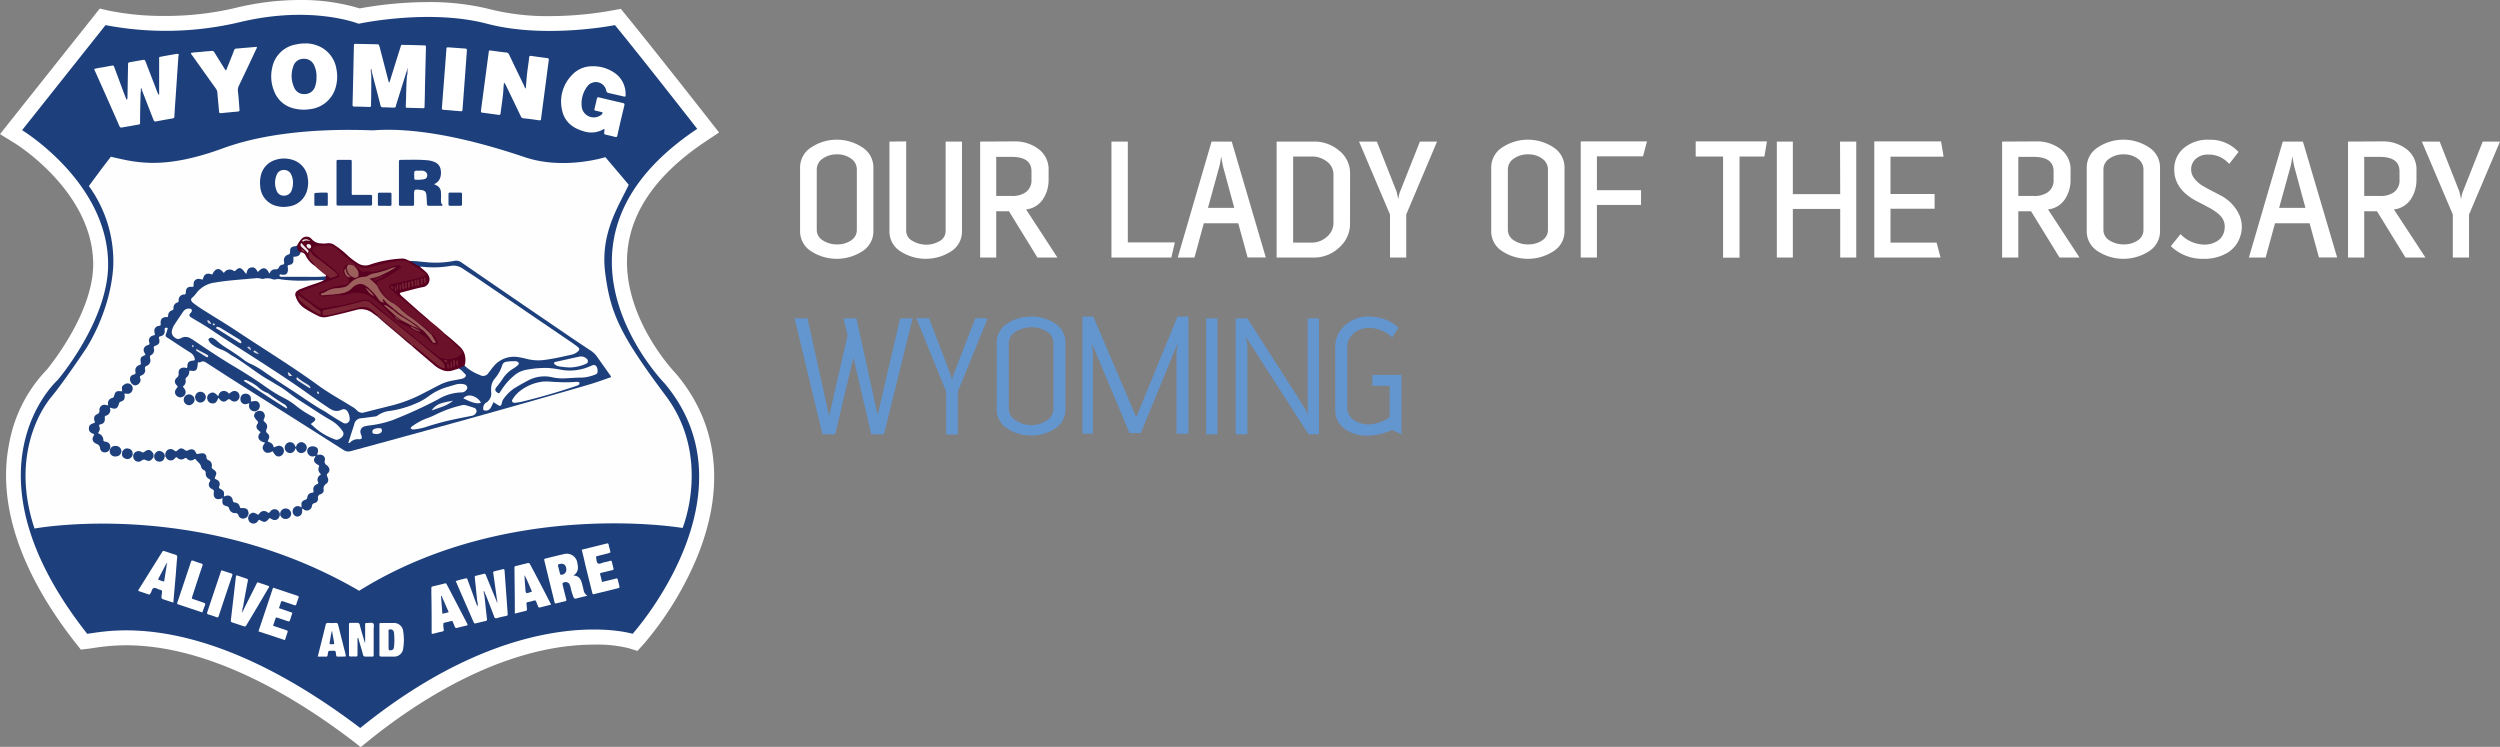 <svg xmlns="http://www.w3.org/2000/svg" viewBox="0 0 716.74 214.12"><rect x="0" y="0" width="716.74" height="214.12" fill="#808080" stroke="none"/><defs><style>.cls-1{fill:#fff;}.cls-2{fill:#6395ce;}.cls-3{fill:#1d407d;}.cls-4{fill:#fefefe;}.cls-5{fill:#fefeff;}.cls-6{fill:#5c6697;}.cls-7{fill:#556294;}.cls-8{fill:#4e5d91;}.cls-9{fill:#48598e;}.cls-10{fill:#354d86;}.cls-11{fill:#6d74a1;}.cls-12{fill:#8185ac;}.cls-13{fill:#590021;}.cls-14{fill:#1e407d;}.cls-15{fill:#1f417e;}.cls-16{fill:#1f427e;}.cls-17{fill:#1e417e;}.cls-18{fill:#1e417d;}.cls-19{fill:#a4a6c3;}.cls-20{fill:#d7d8e4;}.cls-21{fill:#a4a7c4;}.cls-22{fill:#cdcede;}.cls-23{fill:#d6d7e4;}.cls-24{fill:#bebfd4;}.cls-25{fill:#767ba6;}.cls-26{fill:#757ba6;}.cls-27{fill:#9295b8;}.cls-28{fill:#d4d4e2;}.cls-29{fill:#20427e;}.cls-30{fill:#21427e;}.cls-31{fill:#9194b7;}.cls-32{fill:#8488af;}.cls-33{fill:#264580;}.cls-34{fill:#7479a5;}.cls-35{fill:#f9f9fb;}.cls-36{fill:#fafafc;}.cls-37{fill:#f7f7fa;}.cls-38{fill:#f5f5f8;}.cls-39{fill:#ececf2;}.cls-40{fill:#dfdfe9;}.cls-41{fill:#d8d8e5;}.cls-42{fill:#cacbdc;}.cls-43{fill:#d9d9e5;}.cls-44{fill:#e4e4ec;}.cls-45{fill:#c0c1d5;}.cls-46{fill:#dddde8;}.cls-47{fill:#8286ae;}.cls-48{fill:#8185ad;}.cls-49{fill:#6b112a;}.cls-50{fill:#7a2635;}.cls-51{fill:#792634;}.cls-52{fill:#5e0e28;}.cls-53{fill:#f2edec;}.cls-54{fill:#f1ebea;}.cls-55{fill:#752232;}.cls-56{fill:#732031;}.cls-57{fill:#762333;}.cls-58{fill:#772433;}.cls-59{fill:#721f30;}.cls-60{fill:#782534;}.cls-61{fill:#742132;}.cls-62{fill:#ede5e4;}.cls-63{fill:#894a4b;}.cls-64{fill:#c1a2a3;}.cls-65{fill:#fbfbfc;}.cls-66{fill:#9b605c;}.cls-67{fill:#9b605b;}.cls-68{fill:#5e0825;}.cls-69{fill:#5e0925;}.cls-70{fill:#9b5f5b;}.cls-71{fill:#5e0c26;}.cls-72{fill:#690f29;}.cls-73{fill:#985c58;}.cls-74{fill:#965a57;}.cls-75{fill:#611329;}.cls-76{fill:#915352;}.cls-77{fill:#63172a;}.cls-78{fill:#7e3c42;}.cls-79{fill:#7d3a40;}.cls-80{fill:#844347;}</style></defs><title>Asset 16</title><g id="Layer_2" data-name="Layer 2"><g id="Layer_1-2" data-name="Layer 1"><path class="cls-1" d="M250.4,66.14a6.73,6.73,0,0,1-3.2,5.91,13.5,13.5,0,0,1-14.62,0,6.73,6.73,0,0,1-3.2-5.91v-18a6.81,6.81,0,0,1,3.23-5.91,13.27,13.27,0,0,1,14.59,0,6.8,6.8,0,0,1,3.2,5.94Zm-4.75-.31V48.69A3.78,3.78,0,0,0,244,45.47a6.59,6.59,0,0,0-4-1.22,6.91,6.91,0,0,0-4.13,1.22,3.75,3.75,0,0,0-1.71,3.22V65.83a3.53,3.53,0,0,0,1.76,3.1A7.32,7.32,0,0,0,240,70.07a6.94,6.94,0,0,0,4-1.14A3.56,3.56,0,0,0,245.65,65.83Z"/><path class="cls-1" d="M275.8,40.59v25.6a6.71,6.71,0,0,1-3.15,5.89,13.39,13.39,0,0,1-14.46,0A6.71,6.71,0,0,1,255,66.19V40.59l4.8-.05V66.09a3.27,3.27,0,0,0,1.86,3,7.68,7.68,0,0,0,3.87,1.06,7.43,7.43,0,0,0,3.8-1,3.28,3.28,0,0,0,1.78-3V40.59Z"/><path class="cls-1" d="M303.16,73.84h-5.73l-8.16-13.27h-3.66V73.84H281V40.59l9.71-.05a11.15,11.15,0,0,1,7,2.16,7.29,7.29,0,0,1,2.92,6.3v2.74A10,10,0,0,1,299,57.13a6.71,6.71,0,0,1-4.82,2.92Zm-7.44-22.41V49.11c0-2.76-1.89-4.13-5.67-4.13h-4.44v11.2h4.49a6.53,6.53,0,0,0,4-1.09A4.18,4.18,0,0,0,295.72,51.43Z"/><path class="cls-1" d="M336.82,69.5l-1,4.34H318.65V40.59h4.69V69.5Z"/><path class="cls-1" d="M387.05,64.08A9,9,0,0,1,383.9,71a10.43,10.43,0,0,1-7.17,2.84H366V40.59h10.74a10.94,10.94,0,0,1,7.2,2.6,8.23,8.23,0,0,1,3.12,6.59Zm-4.75-.31V50.19a4.59,4.59,0,0,0-1.91-3.9,6.9,6.9,0,0,0-4.18-1.42h-5.47V69.55h5.47a6.33,6.33,0,0,0,4.16-1.63A5.17,5.17,0,0,0,382.3,63.77Z"/><path class="cls-1" d="M412,40.59,403.16,61.5V73.84h-4.65V61.5l-8.88-20.91h5.11L400.42,55l.47,2.17a8,8,0,0,1,.46-2.12l5.73-14.45Z"/><path class="cls-1" d="M448.54,66.14a6.73,6.73,0,0,1-3.2,5.91,13.48,13.48,0,0,1-14.61,0,6.71,6.71,0,0,1-3.2-5.91v-18a6.8,6.8,0,0,1,3.22-5.91,13.27,13.27,0,0,1,14.59,0,6.8,6.8,0,0,1,3.2,5.94Zm-4.75-.31V48.69a3.79,3.79,0,0,0-1.65-3.22,6.63,6.63,0,0,0-4-1.22A6.93,6.93,0,0,0,434,45.47a3.74,3.74,0,0,0-1.7,3.22V65.83a3.52,3.52,0,0,0,1.75,3.1,7.32,7.32,0,0,0,4.08,1.14,6.94,6.94,0,0,0,4-1.14A3.56,3.56,0,0,0,443.79,65.83Z"/><path class="cls-1" d="M472.18,40.54l-1.13,4.28H457.83v9.71h12.65v4.23H457.83V73.84h-4.64V40.54Z"/><path class="cls-1" d="M506.57,40.54l-.72,4.33h-7.13v29H494v-29h-7.85V40.54Z"/><path class="cls-1" d="M527.58,73.84V59.9H514V73.84h-4.59V40.59H514V55.66h13.58l-.05-15.07h4.65V73.84Z"/><path class="cls-1" d="M542,44.92V55.61h12.64v4.23H542v9.71h13.21l1.14,4.29h-19l0-33.3h19.15l.72,4.38Z"/><path class="cls-1" d="M596.19,73.84h-5.73L582.3,60.57h-3.66V73.84H574V40.59l9.71-.05a11.16,11.16,0,0,1,7,2.16,7.28,7.28,0,0,1,2.91,6.3v2.74A9.87,9.87,0,0,1,592,57.13a6.71,6.71,0,0,1-4.83,2.92Zm-7.43-22.41V49.11c0-2.76-1.9-4.13-5.68-4.13h-4.44v11.2h4.49a6.53,6.53,0,0,0,4-1.09A4.19,4.19,0,0,0,588.76,51.43Z"/><path class="cls-1" d="M619.27,66.14a6.73,6.73,0,0,1-3.2,5.91,13.48,13.48,0,0,1-14.61,0,6.71,6.71,0,0,1-3.2-5.91v-18a6.8,6.8,0,0,1,3.22-5.91,13.27,13.27,0,0,1,14.59,0,6.8,6.8,0,0,1,3.2,5.94Zm-4.75-.31V48.69a3.79,3.79,0,0,0-1.65-3.22,6.63,6.63,0,0,0-4-1.22,6.93,6.93,0,0,0-4.13,1.22,3.74,3.74,0,0,0-1.7,3.22V65.83a3.52,3.52,0,0,0,1.75,3.1,7.32,7.32,0,0,0,4.08,1.14,6.94,6.94,0,0,0,4-1.14A3.56,3.56,0,0,0,614.52,65.83Z"/><path class="cls-1" d="M642.29,67.69a8.43,8.43,0,0,1-3.84,4.86,12.7,12.7,0,0,1-6.53,1.65,13.11,13.11,0,0,1-9.55-3.62l2.78-3.46a9.58,9.58,0,0,0,6.66,3,6.7,6.7,0,0,0,4.34-1.34,4.7,4.7,0,0,0,1.65-3.36,4.43,4.43,0,0,0-1.18-3.51,9.12,9.12,0,0,0-1.53-1.29c-.6-.41-1.13-.75-1.6-1s-1.08-.58-1.86-1l-1.57-.8q-6.72-3.4-6.71-9.24a7.72,7.72,0,0,1,2.76-6.14,10.7,10.7,0,0,1,7.25-2.38,11,11,0,0,1,8.42,3.51L639.09,47a7.61,7.61,0,0,0-6-2.68,5,5,0,0,0-3.58,1.23,4,4,0,0,0-1.32,3.05,4.13,4.13,0,0,0,1,2.66,8.38,8.38,0,0,0,2.12,1.91c.72.43,1.74,1,3,1.65s2.15,1.11,2.53,1.32a11.84,11.84,0,0,1,4.8,4.75A8.49,8.49,0,0,1,642.29,67.69Z"/><path class="cls-1" d="M695.37,73.84h-5.73l-8.16-13.27h-3.67V73.84h-4.64V40.59l9.7-.05a11.16,11.16,0,0,1,7,2.16,7.29,7.29,0,0,1,2.92,6.3v2.74a10,10,0,0,1-1.63,5.39,6.71,6.71,0,0,1-4.83,2.92Zm-7.44-22.41V49.11c0-2.76-1.89-4.13-5.68-4.13h-4.44v11.2h4.49a6.54,6.54,0,0,0,4.06-1.09A4.18,4.18,0,0,0,687.93,51.43Z"/><path class="cls-1" d="M716.74,40.59,707.86,61.5V73.84h-4.65V61.5l-8.88-20.91h5.11L705.12,55l.47,2.17a8,8,0,0,1,.46-2.12l5.73-14.45Z"/><path class="cls-2" d="M261.65,91.26l-8.21,33.25h-3.66l-5.11-22-5.22,22h-3.66l-8-33.25h3.72l6.2,28L243,96.16l-1.18-4.9h3.71l6.09,27.67,6.46-27.67Z"/><path class="cls-2" d="M283.18,91.26l-8.57,21v12.29h-3.36V112.22l-8.57-21h3.67l6.19,16.21.42,1.6a7.1,7.1,0,0,1,.41-1.6l6.25-16.21Z"/><path class="cls-2" d="M305.48,117.23a6.46,6.46,0,0,1-2.94,5.6,11.75,11.75,0,0,1-6.87,2,12,12,0,0,1-6.92-2,6.44,6.44,0,0,1-3-5.6V98.38a6.44,6.44,0,0,1,3-5.6,12,12,0,0,1,6.92-2,11.75,11.75,0,0,1,6.87,2,6.46,6.46,0,0,1,2.94,5.6ZM302,117V98.54A3.86,3.86,0,0,0,300,95a8.33,8.33,0,0,0-4.24-1.19A8.82,8.82,0,0,0,291.36,95a3.83,3.83,0,0,0-2.14,3.56V117a4,4,0,0,0,2.17,3.64,8.54,8.54,0,0,0,4.33,1.26,8.08,8.08,0,0,0,4.21-1.26A4,4,0,0,0,302,117Z"/><path class="cls-2" d="M349.05,124.51h-3.26V91.26h3.26Z"/><path class="cls-2" d="M378.16,91.26v33.25h-3L357,96.32a7.6,7.6,0,0,1,.62,2.89v25.3h-3.36V91.26h3.36l16.31,25.5a9.65,9.65,0,0,1,.57,1.11,4.47,4.47,0,0,1,.31,1l.1.31V91.26Z"/><path class="cls-2" d="M401.81,124.51l-2.68-1.24a18.72,18.72,0,0,1-7.18,1.65,10.48,10.48,0,0,1-6.48-2,6.43,6.43,0,0,1-2.66-5.44v-18a8.06,8.06,0,0,1,2.79-6.2,9.8,9.8,0,0,1,6.81-2.53,13.37,13.37,0,0,1,4.78.88,10.59,10.59,0,0,1,3.74,2.32l-1.8,2.79A9.88,9.88,0,0,0,392.62,94a7,7,0,0,0-4.44,1.49,4.92,4.92,0,0,0-1.91,4.08v17.09a4.25,4.25,0,0,0,1.83,3.74,7.62,7.62,0,0,0,4.47,1.27,10.92,10.92,0,0,0,5.83-2.07v-9h-4.95v-3.1h8.36Z"/><path class="cls-1" d="M100.75,212.11C77.33,194.36,55,185,36.23,185a58.73,58.73,0,0,0-9.23.75l-1.45.21-2.37.28-1.48-1.87c-11.16-14.17-23.53-35.66-19-57.58A40.93,40.93,0,0,1,13.41,106c1.39-1.7,13.31-16.58,13.31-30.21C26.72,54.92,4.35,41.09,4.12,41L0,38.45l28.61-36,2.62.61A79,79,0,0,0,47.39,4.57,86.72,86.72,0,0,0,67.72,2.22,77.86,77.86,0,0,1,85.87,0a57.59,57.59,0,0,1,17.25,2.41A111.1,111.1,0,0,1,122.71.6a71.08,71.08,0,0,1,18,2.1,66.89,66.89,0,0,0,16.85,1.92A101.5,101.5,0,0,0,175.47,3L178,2.54l1.61,2c.07.08,6.59,8,23.71,29.83l2.83,3.61-3.82,2.55c-13.66,9.11-21.19,19.6-22.4,31.17-2,19,13.66,35.22,13.82,35.38l.11.12.11.13c11.95,14.31,14,32.33,6,52.12a94.17,94.17,0,0,1-15.39,25.16l-1.82,2-2.6-.8a38.09,38.09,0,0,0-9.84-1c-26.57,0-51.7,17.1-64.32,27.29l-2.59,2.09Z"/><path class="cls-3" d="M30.26,7.2,6.33,37.32S31,52.28,31,75.81c0,16.2-14.46,33.13-14.46,33.13S-12.15,134.51,25,181.71c6-.71,32.85-7.42,78.28,27,45.79-37,78.09-27,78.09-27s35.85-39.85,9.26-71.7c0,0-39.75-40.37,9.26-73.07C182.65,14.86,176.3,7.2,176.3,7.2s-20,4-36.64-.39-36.84,0-36.84,0-13.43-5.44-34.1-.45A91.75,91.75,0,0,1,30.26,7.2Z"/><path class="cls-4" d="M9.9,151.53s47.31-8.86,93.07,17.84c42.72-26.6,92.73-18,92.73-18s8.34-20.31-4.83-37.9S175,89.78,173.51,78.25s4.06-19.44,6.74-25.28c-3.17-3.77-6.69-7.91-6.69-7.91s-11.92,3.78-23.12,0-28.84-8.81-43.5-7.69c-4-.09-25.7-1.2-43,5.14s-25.2,4-32.14,2.43c-2.06,2.56-6.32,8.4-6.32,8.4a36.8,36.8,0,0,1,7,22.75c-.67,13.14-7.79,23.82-7.79,23.82s-6.29,9.45-10,13.93S3.33,131.82,9.9,151.53Z"/><path class="cls-1" d="M106.45,21.45c0,2.74,0,5.48-.08,8.23,0,.17,0,.35,0,.52,0,.39-.17.49-.53.47-1.4-.05-2.8-.11-4.2-.11-.49,0-.58-.19-.57-.62.07-2.28.12-4.55.17-6.83q.11-4.89.22-9.8c0-.75,0-.75.78-.73l5.6.11c.76,0,.76,0,1,.79l2.55,9.82.09.34c.28-.05.26-.28.32-.46q1.49-4.8,3-9.6c.28-.89.19-.72,1-.7,1.87,0,3.74.08,5.6.13.72,0,.73,0,.71.74-.09,3.77-.19,7.53-.28,11.29,0,1.75-.06,3.5-.11,5.25,0,.74,0,.75-.73.73L117,30.9c-.67,0-.69,0-.66-.69.13-2.86.1-5.72.34-8.57.17-.37,0-.75,0-1.12a1,1,0,0,1,0-.14c0-.08,0-.08,0,0a1.08,1.08,0,0,1-.25.54q-1.4,4.48-2.81,9a3.31,3.31,0,0,0-.12.42c0,.46-.34.53-.74.51-1,0-1.92-.1-2.88-.08a.7.7,0,0,1-.82-.65c-.39-1.61-.82-3.22-1.24-4.82s-.82-3.15-1.24-4.73a1.27,1.27,0,0,1-.22-.87C106.53,20.34,106.26,20.89,106.45,21.45Z"/><path class="cls-1" d="M36.54,28.25c.06-3.18.11-6.36.17-9.54,0-.77,0-.77.79-.92l3.18-.56c.83-.14.83-.14,1.13.62l3.32,8.64a1.63,1.63,0,0,0,.5.74v-.65l0-9.54c0-.76-.09-.66.69-.82,1.37-.27,2.75-.5,4.13-.74a1.47,1.47,0,0,1,.69,0c.16.25.06.51,0,.77-.22,3.2-.43,6.4-.65,9.6-.17,2.5-.35,5-.5,7.51,0,.41-.19.54-.56.6-1.53.26-3,.52-4.56.83-.51.1-.71,0-.89-.51-1-2.5-1.94-5-2.93-7.49a2.55,2.55,0,0,0-.35-.79c-.42-.53-.17.25-.36.18-.11,2.8-.15,5.6-.19,8.4,0,1.18.21,1-1,1.23s-2.76.48-4.13.73c-.36.07-.59.05-.76-.34Q30.69,28.06,27.07,20a1.23,1.23,0,0,1-.05-.22,14.47,14.47,0,0,1,2.27-.45c.86-.16,1.72-.33,2.58-.48.69-.11.7-.1.94.54q1.27,3.4,2.53,6.8c.29.77.59,1.52.88,2.29C36.52,28.71,36.43,28.3,36.54,28.25Z"/><path class="cls-1" d="M150.75,25.42c.16-2.06.28-4,.57-5.93.15-1,.27-2,.39-3,0-.37.18-.51.56-.46,1.53.22,3.06.43,4.6.62.42.05.51.2.46.62-.29,2.08-.55,4.16-.82,6.24-.44,3.36-.89,6.71-1.33,10.06l-.06.52c0,.38-.22.45-.59.4-1.5-.23-3-.43-4.51-.58-.5-.05-.61-.39-.77-.72l-4.06-8.43a4.58,4.58,0,0,0-.69-1.09c-.06.52-.13,1-.15,1.55-.11,2.37-.53,4.7-.8,7,0,.15-.06.29-.08.44s-.19.32-.42.28c-1.59-.21-3.18-.44-4.77-.64-.43-.05-.43-.25-.39-.59.29-2.17.57-4.33.86-6.5l1.35-10.15c.09-.65.09-.65.75-.56,1.38.19,2.77.4,4.16.54a1.06,1.06,0,0,1,1,.71c1.41,3,2.85,5.94,4.28,8.9A1.61,1.61,0,0,0,150.75,25.42Z"/><path class="cls-1" d="M172.75,32.2c-.66-.15-1.28-.32-1.91-.44-.38-.07-.48-.25-.39-.61.24-1,.47-1.92.68-2.89.08-.35.27-.41.57-.34,2.3.55,4.6,1.1,6.9,1.62.42.1.49.31.4.69-.69,2.86-1.38,5.73-2,8.6-.09.4-.24.53-.64.43-.91-.24-1.81-.46-2.72-.65-.4-.08-.46-.27-.41-.61s.05-.7.07-1c-.09,0-.16-.06-.19,0a7,7,0,0,1-5.91.59c-3.15-.91-5.43-2.81-6.08-6.12a10.82,10.82,0,0,1,2.85-9.94A7.77,7.77,0,0,1,169.59,19a10.72,10.72,0,0,1,6.25,1.66,7.31,7.31,0,0,1,3.51,6.46,3.75,3.75,0,0,1,0,.5.89.89,0,0,1-.7,0c-1.37-.31-2.73-.64-4.09-.94-.41-.09-.66-.24-.74-.7a3.05,3.05,0,0,0-5.4-1.27,8.11,8.11,0,0,0-1.6,6.19,3.49,3.49,0,0,0,5.59,2A.78.78,0,0,0,172.75,32.2Z"/><path class="cls-1" d="M87.31,12.46a8.72,8.72,0,0,1,3.23.45,8.57,8.57,0,0,1,5.93,7,10.76,10.76,0,0,1-.12,4.69,8.6,8.6,0,0,1-7.26,6.67,11.67,11.67,0,0,1-4.78-.17,7.92,7.92,0,0,1-5.68-4.88,11.13,11.13,0,0,1-.58-6.86,8.36,8.36,0,0,1,7-6.65A9.66,9.66,0,0,1,87.31,12.46Z"/><path class="cls-1" d="M64.8,20.25c.46-1.15.87-2.17,1.29-3.19.34-.86.69-1.73,1-2.6.12-.28.24-.5.6-.53l5.92-.5c.11.34-.11.54-.21.76Q71,19.37,68.5,24.53a2.82,2.82,0,0,0-.29,1.59c.19,1.65.3,3.31.43,5,.07.8.06.81-.7.88-1.51.15-3,.27-4.53.44-.41,0-.57,0-.61-.48-.14-1.78-.33-3.55-.47-5.32a2.29,2.29,0,0,0-.42-1.21c-2.26-3.15-4.51-6.32-6.75-9.48a1.44,1.44,0,0,1-.43-.77c1.09-.23,2.2-.21,3.3-.35.86-.11,1.74-.14,2.61-.23a.78.78,0,0,1,.84.44c1,1.62,2,3.22,3,4.83C64.55,19.94,64.63,20,64.8,20.25Z"/><path class="cls-1" d="M136.82,172.41c-.22-2.15-.43-4.29-.66-6.43-.09-.81-.11-.81.65-1s1.25-.28,1.86-.46c.32-.09.49,0,.6.29s.31.75.46,1.13l2.52,6.14a.38.38,0,0,1,.15.18l.06,0a.64.64,0,0,1,0-.07.66.66,0,0,0,0-.44l-1-7.18c-.1-.67-.11-.68.51-.84s1.3-.33,1.95-.48.7-.15.75.52c.12,1.63.23,3.26.35,4.88l.51,7c.06.83.07.83-.76,1s-1.53.34-2.28.56c-.48.14-.65,0-.82-.44-.73-2-1.5-3.91-2.26-5.87-.1-.24-.21-.48-.32-.71a.77.77,0,0,1-.22-.35c0-.12-.16,0-.07,0,.22.3-.11.65.09.94.21,2,.42,4,.64,6a5,5,0,0,0,.07.52c.09.44,0,.69-.53.78-.83.16-1.65.39-2.47.58-.61.14-.62.15-.88-.45q-2.08-4.77-4.16-9.53l-.9-2.09a26.38,26.38,0,0,1,2.93-.77c.39-.1.41.25.49.48.69,1.83,1.36,3.66,2,5.49.17.46.36.92.54,1.39.08,0,.08.28.18.07A1.13,1.13,0,0,0,136.82,172.41Z"/><path class="cls-1" d="M129.86,31.69c-.9-.07-1.8-.15-2.7-.21-.35,0-.5-.13-.47-.53.32-4,.62-8,.93-12,.12-1.6.23-3.2.36-4.8,0-.59.07-.61.68-.57,1.57.11,3.14.25,4.71.34.46,0,.51.24.48.62-.16,2.12-.3,4.24-.46,6.37-.21,2.84-.43,5.69-.64,8.54-.05.67-.12,1.34-.16,2,0,.31-.09.48-.46.44-.75-.08-1.51-.12-2.27-.18Z"/><path class="cls-1" d="M168.38,170.8c-1.19.29-2.18.52-3.16.79-.44.12-.64-.05-.81-.42a16.72,16.72,0,0,1-.8-2.67,4.5,4.5,0,0,0-.41-1.15,1.36,1.36,0,0,0-1.86-.19c-.17.21,0,.45,0,.66.3,1.22.6,2.44.91,3.65,0,.15.06.29.1.43a.32.32,0,0,1-.27.45l-2.63.64c-.38.1-.42-.16-.49-.43-.4-1.67-.82-3.34-1.23-5L156.13,161c-.19-.75-.18-.76.54-.94,1.62-.39,3.23-.81,4.85-1.16a3.08,3.08,0,0,1,4,2.44.29.29,0,0,0,0,.09c.33,1.35.31,2.61-1.13,3.6,1.57,0,2.11,1,2.45,2.19.16.59.3,1.19.44,1.78A2.49,2.49,0,0,0,168.38,170.8Z"/><path class="cls-1" d="M134.06,179.26c-1,.25-2,.48-3,.75-.35.09-.54,0-.67-.33s-.38-.91-.56-1.37a.35.35,0,0,0-.47-.26l-1.95.48c-.3.07-.34.26-.31.53,0,.43,0,.87.1,1.3s0,.64-.49.72c-.77.14-1.53.37-2.29.55s-.66.15-.67-.55c0-3.62,0-7.24-.08-10.86,0-.49,0-1,0-1.48s.07-.55.43-.63c1.14-.27,2.27-.54,3.4-.83a.4.4,0,0,1,.56.24c.14.28.3.57.45.85q2.61,5,5.21,10A2.38,2.38,0,0,1,134.06,179.26Z"/><path class="cls-1" d="M39.65,169.35a1.5,1.5,0,0,1,.34-.69l6.3-10.09c.44-.71.44-.71,1.22-.45s1.82.63,2.74.91a.64.64,0,0,1,.54.8c-.17,1.77-.28,3.55-.43,5.32l-.63,7.14c0,.12,0,.23-.06.47l-2.3-.75c-1.17-.39-1.17-.39-1-1.59s.2-1.12-.82-1.44c-.5-.15-1-.56-1.49-.38s-.54.85-.8,1.3c-.35.63-.34.64-1,.4s-1.65-.56-2.48-.84C39.72,169.44,39.69,169.39,39.65,169.35Z"/><path class="cls-1" d="M158,173.34l-3.22.82c-.3.08-.42-.08-.51-.32-.18-.47-.39-.92-.56-1.38a.42.42,0,0,0-.61-.28,14.06,14.06,0,0,1-1.7.42c-.44.07-.5.3-.45.66s.08.87.13,1.31c0,.28,0,.49-.34.57-1,.23-2,.5-3.14.77v-1.73c0-3.68-.07-7.35-.1-11,0-.92-.12-.76.81-1s1.93-.47,2.89-.72a.57.57,0,0,1,.77.33C154,165.58,156,169.4,158,173.34Z"/><path class="cls-1" d="M69.85,174.73l3.45-6.86c.57-1.14.34-1,1.48-.62.8.25,1.59.54,2.37.81a1,1,0,0,1-.27.66q-3,5.16-6.11,10.3c-.4.68-.4.68-1.14.44l-2.81-.93c-.68-.23-.68-.24-.61-.91.23-2,.47-4,.7-6s.46-4.06.7-6.08a.81.81,0,0,1,.22-.61c1,.32,1.94.66,2.94,1,.43.13.31.42.26.7-.31,1.63-.62,3.26-.92,4.89-.17.89-.31,1.78-.46,2.67a1.06,1.06,0,0,0,0,.66s-.06.1,0,.14A.68.68,0,0,1,69.85,174.73Z"/><path class="cls-1" d="M166.78,157.6l5.78-1.43,1.35-.34c.37-.1.53,0,.6.39.1.54.27,1.07.4,1.61s.15.63-.45.78l-2.8.7-.73.2c0,.09-.06.15-.05.19.14.62.08,1.46.53,1.8s1.2-.17,1.82-.29a16,16,0,0,0,1.69-.42c.31-.1.44,0,.5.29.15.6.28,1.2.44,1.79.11.38,0,.52-.38.6-1,.24-2,.51-3,.72-.43.09-.5.25-.38.66.2.63.33,1.29.5,2,1.27-.31,2.49-.59,3.7-.9.8-.21.67-.21.9.57.12.42.21.84.31,1.27.17.72.17.73-.58.91l-6.37,1.57c-.64.15-.65.15-.81-.51l-2-8.07C167.46,160.35,167.14,159,166.78,157.6Z"/><path class="cls-1" d="M74.1,181l4.19-12.52,4.87,1.62,2.07.68c.32.11.5.25.35.63a17.8,17.8,0,0,0-.59,1.74c-.12.42-.32.46-.7.32-1-.37-2.1-.7-3.14-1.07-.36-.12-.53-.07-.64.31-.14.54-.34,1.05-.53,1.64l3.85,1.33c-.24.74-.47,1.42-.68,2.11-.11.37-.3.42-.64.3l-2.81-.94c-.58-.19-.59-.18-.79.4s-.41,1.2-.62,1.86l3.61,1.21c.67.23.67.24.45.91l-.67,2Z"/><path class="cls-1" d="M58,175.58l-7.18-2.4a1.37,1.37,0,0,1,.15-.8l3.66-10.94a1.25,1.25,0,0,0,.09-.25c.08-.45.29-.58.74-.41.73.28,1.47.55,2.23.76.44.13.46.34.33.71-.38,1.07-.73,2.15-1.09,3.23L55.13,171c-.2.59-.2.61.37.8,1,.33,1.93.66,2.9,1,.38.12.53.28.38.69C58.53,174.08,58.31,174.77,58,175.58Z"/><path class="cls-1" d="M104.69,184c0-1.58,0-3.15,0-4.73,0-.66,0-.67.68-.66s1.23-.23,1.61.1.14,1,.15,1.58c0,2.42,0,4.84,0,7.26,0,.68,0,.69-.65.7s-1,0-1.57,0-.72-.13-.85-.62c-.38-1.44-.82-2.86-1.24-4.28,0-.15,0-.36-.32-.47v.78c0,1.34,0,2.68,0,4,0,.39-.08.6-.53.57a8.18,8.18,0,0,0-1.31,0c-.44,0-.65-.1-.61-.58s0-.82,0-1.22q0-3.6,0-7.18c0-.66,0-.67.68-.68s1,0,1.57,0a.7.7,0,0,1,.85.63c.35,1.38.77,2.74,1.16,4.12.07.22.14.44.22.66a.48.48,0,0,1,.07.23A.32.32,0,0,1,104.69,184Z"/><path class="cls-5" d="M108.78,183.37v-4.11c0-.64,0-.65.61-.65,1.11,0,2.21,0,3.32,0a2.66,2.66,0,0,1,2.9,2.54,14.55,14.55,0,0,1,0,4.61,2.6,2.6,0,0,1-2.84,2.48c-1.14,0-2.28,0-3.41,0-.47,0-.59-.16-.59-.61C108.8,186.22,108.78,184.8,108.78,183.37Z"/><path class="cls-1" d="M91.1,188.25l1.17-4.68c.37-1.47.73-2.94,1.09-4.41.09-.39.24-.6.7-.57a14.72,14.72,0,0,0,2.1,0c.54-.05.7.2.81.66.59,2.37,1.2,4.74,1.79,7.11a12.57,12.57,0,0,1,.41,1.83,19.71,19.71,0,0,1-2.43.05c-.33,0-.33-.26-.38-.48s0-.84-.26-1.07-.79-.09-1.2-.1c-.77,0-.77,0-.9.79,0,.14-.07.28-.08.42,0,.31-.14.47-.49.46C92.7,188.23,92,188.25,91.1,188.25Z"/><path class="cls-1" d="M63.65,163.53l.22.08c.81.26,1.6.54,2.41.79.37.11.42.28.29.64q-1.95,5.76-3.85,11.53c-.13.39-.27.52-.69.36a21.62,21.62,0,0,0-2.23-.75c-.49-.14-.49-.35-.35-.76,1.18-3.48,2.34-7,3.51-10.45.13-.38.26-.77.38-1.16C63.39,163.66,63.44,163.54,63.65,163.53Z"/><path class="cls-6" d="M106.45,21.45a4.64,4.64,0,0,1-.12-1.78,1.23,1.23,0,0,1,.3.88C106.37,20.81,106.58,21.16,106.45,21.45Z"/><path class="cls-7" d="M136.82,172.41a3.12,3.12,0,0,1,.15,1.42.81.81,0,0,1-.34-.68C136.86,172.94,136.7,172.64,136.82,172.41Z"/><path class="cls-8" d="M138.86,170.74a3.07,3.07,0,0,1-.17-1.37,1.13,1.13,0,0,1,.37.81C138.86,170.32,138.94,170.56,138.86,170.74Z"/><path class="cls-8" d="M116.48,20.91c0-.26.14-.46.16-.71.17,0,.25,0,.21.19a3.31,3.31,0,0,1-.19,1.25C116.56,21.41,116.7,21.11,116.48,20.91Z"/><path class="cls-9" d="M69.85,174.73c0,.2-.13.34-.19.51-.34,0-.23-.18-.19-.36s0-.51.18-.71C69.72,174.35,69.65,174.59,69.85,174.73Z"/><path class="cls-10" d="M40.42,26.15a2.23,2.23,0,0,1,0-.92,1,1,0,0,1,.33.74Z"/><path class="cls-11" d="M142.42,171.73c.18.21.13.48.18.72s0,.23-.2.16l-.15-.53Z"/><path class="cls-12" d="M104.69,184c0,.09.09.23-.08.23s-.08-.14,0-.23A.13.13,0,0,1,104.69,184Z"/><path class="cls-3" d="M117.63,74.82c1.57,0,3.14.23,4.71.36a28,28,0,0,0,7.92-.39,2.5,2.5,0,0,1,2.05.46Q147,85.36,161.79,95.44c2.5,1.71,5,3.39,7.56,5.07a6.85,6.85,0,0,1,1.87,1.81c1.21,1.73,2.43,3.44,3.64,5.15.13.19.32.35.31.65-2.18.78-4.37,1.57-6.61,2.22-22.58,6.6-45.27,12.82-68,19a2.44,2.44,0,0,1-2.13-.37q-11.93-7.59-23.88-15.14Q66.86,109,59.17,104c-.51-.32-1-.59-1.61-.19-.25.16-.57,0-.83.12-.15,2.32-.47,2.63-2.33,2.31a.29.29,0,0,0-.14.29,2,2,0,0,1-.73,1.62.7.7,0,0,0-.33.74,1.75,1.75,0,0,1-.77,1.9c.18.39.49.62.64,1a1.42,1.42,0,0,1-.43,1.8,1.47,1.47,0,0,1-1.93-.06,1.38,1.38,0,0,1-.34-1.81,7.9,7.9,0,0,1,.57-.8c0-.26-.28-.41-.42-.62a1.33,1.33,0,0,1,.17-2,1.3,1.3,0,0,0,.52-1.25c-.11-1.12.61-1.74,1.73-1.66.23,0,.44.17.68.1a1.24,1.24,0,0,0,.09-.6c.08-1,.47-1.4,1.47-1.49.69-.05.77-.17.58-.84A2.85,2.85,0,0,0,54.44,101c-1-.64-2-1.25-2.95-1.89-1.2-.78-2.37-1.6-3.59-2.36a.68.68,0,0,1-.32-1c.22-.54.36-1.11.52-1.65-.18-.23-.39-.11-.58-.12s-.35.15-.31.4,0,.29,0,.44a1.34,1.34,0,0,1-1.11,1.55c-.59.2-.59.2-.47.77.24,1.14,0,1.58-1.11,2-.39.14-.51.33-.42.7a1.62,1.62,0,0,1-.84,2,.49.49,0,0,0-.26.59c0,.09,0,.18,0,.26a1.67,1.67,0,0,1-1,2.22.69.69,0,0,0-.43.85,1.52,1.52,0,0,1-1,1.86c-.43.17-.57.38-.37.86a1.25,1.25,0,0,1-.12,1.18,1.61,1.61,0,0,1-1.62.8,1.92,1.92,0,0,1-1.19-1.68,1.23,1.23,0,0,1,1-1.36c.53-.12.66-.35.57-.83a1.59,1.59,0,0,1,1.1-1.93c.22-.08.48-.16.44-.54-.19-1.64-.16-1.68,1.25-2.33.1-.28-.15-.47-.23-.7a1.39,1.39,0,0,1,.88-2.1c.64-.26.64-.26.51-.88a1.41,1.41,0,0,1,1-1.88c.2-.09.46-.09.64-.3-.05-.24-.11-.49-.14-.75a1.37,1.37,0,0,1,1.18-1.73c.29-.08.65,0,.6-.55-.15-1.4.38-2.07,2-2,.18-.22.1-.5.17-.75a1.48,1.48,0,0,1,1-1.15c.38-.11.52-.27.51-.66a1.51,1.51,0,0,1,1.08-1.61.48.48,0,0,0,.39-.5,1.58,1.58,0,0,1,1.59-1.8c.33,0,.45-.18.45-.5a2.53,2.53,0,0,1,.06-.61,1.2,1.2,0,0,1,1.28-1.08,3,3,0,0,1,.52,0c.32,0,.41-.13.39-.42a2.06,2.06,0,0,1,0-.43,1.37,1.37,0,0,1,1.7-1.4c.28,0,.56.11.89.18.22-.58.3-1.26,1-1.58s1.18,0,1.76.1c.86-1.88,2.07-2.06,3.24-.48a.8.8,0,0,0,.22-.13,1.87,1.87,0,0,1,2.64-.45c.28.17.45.05.67-.16.86-.83,1.38-.79,2.18.12.27.31.5.64.8,1,.21-.92.4-1.81,1.52-1.92.79-.08,1.14.18,1.8,1.33,1.31-1.56,2.48-1.44,3.23.36.19,0,.21-.16.26-.26a1.56,1.56,0,0,1,1.59-.88A.94.94,0,0,0,80,76.58a1.2,1.2,0,0,1,1-.7.51.51,0,0,0,.46-.69s0-.06,0-.09A1.66,1.66,0,0,1,82.64,73c.44-.15.53-.43.52-.86,0-1.07.29-1.37,1.36-1.55a1,1,0,0,0,.71-.27c.34.7.68,1.41,1.09,2.08a1.47,1.47,0,0,1-1.13,1.4,1,1,0,0,0-.68.91,1.6,1.6,0,0,1-.89,1.42,1.21,1.21,0,0,0-.68,1.2,1.66,1.66,0,0,1-1.66,1.81c3.85-.13,7.75,0,11.65-.09a1,1,0,0,1,.34.06c.57.65.49,1-.37,1.48-2.63-.1-5.24.28-7.87.19-1.26,0-2.51-.15-3.75-.27a56,56,0,0,0-13.07,0c-2.13.3-4.29.45-6.42.81a7.72,7.72,0,0,0-5.54,3.32,2.5,2.5,0,0,1-.34.39c-.95,1-.94,1.22.19,2,2.69,1.91,5.53,3.59,8.32,5.35,4.87,3.07,9.63,6.3,14.49,9.37,4.42,2.79,8.65,5.86,12.94,8.84,2.64,1.83,5.43,3.43,8.17,5.11a16.6,16.6,0,0,1,2.73,1.89,1.74,1.74,0,0,0,1.72.37c5.32-1.34,10.75-2.34,15.7-4.84,1.9-1,3.81-1.91,5.7-2.91a14.09,14.09,0,0,1,4.56-1.47,12.65,12.65,0,0,0,1.71-.35c.36-.1.79-.15.92-.58s-.26-.67-.51-.94-.85-.63-1.08-1.13c.33-.85,1.1-.89,1.83-1a20.94,20.94,0,0,0,4.19,2.33,1.77,1.77,0,0,0,2.46-.62c.62-.73,1.15-1.54,1.84-2.22a7.85,7.85,0,0,1,6.82-2.22c1.36.18,2.67.61,4,.81a13.74,13.74,0,0,0,4.1-.09c2.33-.37,4.65-.85,6.95-1.39a4.39,4.39,0,0,0,1.51-.68c.52-.37.5-.74.05-1.13a19.94,19.94,0,0,0-1.89-1.43c-7.08-4.8-14.13-9.64-21.2-14.45-3.09-2.1-6.23-4.12-9.33-6.21a5.11,5.11,0,0,0-4-.9,28.3,28.3,0,0,1-8.37.17,10.7,10.7,0,0,1-2.67-1.42A.39.39,0,0,1,117.63,74.82Z"/><path class="cls-13" d="M133.2,104.83c-.53.35-1.18.47-1.7.85a4.75,4.75,0,0,1-4.25.84,9.07,9.07,0,0,1-3.89-2.41c-1.55-1.41-3.2-2.7-4.77-4.08-.3-.27-.64-.51-.66-1a.36.36,0,0,1,.26-.28c.52,0,.85.33,1.21.61,2.09,1.6,4,3.36,6.1,5a2.89,2.89,0,0,0,1.59.81,2.38,2.38,0,0,0-1-1.64q-6.23-5.18-12.5-10.29c-2.46-2-5-3.91-7.4-6a2.08,2.08,0,0,0-2-.57c-3.56.93-7.13,1.78-10.75,2.44-.35.07-.74.16-.64.66s.53.39.85.33c3-.54,5.91-1.36,8.84-2.14a5.52,5.52,0,0,1,6.32,2.85c-.14.4-.44.24-.71.21a3.6,3.6,0,0,1-1-.64,5.63,5.63,0,0,0-5.42-1.08c-1.79.51-3.62.92-5.43,1.37-3.91,1-4.39.88-7.84-1.21a7.84,7.84,0,0,1-3.76-4,1.85,1.85,0,0,1,.77-2.56,5.62,5.62,0,0,1,1-.49c1.68-.69,3.43-1.15,5.13-1.79a3.47,3.47,0,0,1,1.2-.19c.65-.33.71-.45.59-1.13a.11.11,0,0,1,0-.16c.14-.06.09-.17.07-.29a.33.33,0,0,1,.12-.17c.38-.06.58.22.83.41a.84.84,0,0,0,.63.26c.43-.07,1-.1,1.16-.49s-.35-.65-.63-.91c-1.69-1.52-3.58-2.8-5.38-4.18A3,3,0,0,1,89,72.49a1.94,1.94,0,0,0,.56,2.2,5.82,5.82,0,0,1,.77,1c.15.21.44.47,0,.72a4,4,0,0,1-2.49-2.12,6.71,6.71,0,0,0-1.71-1.92,2,2,0,0,1-.94-2,6.83,6.83,0,0,1,1.33-1.94,1.9,1.9,0,0,1,2.85.12A3.44,3.44,0,0,0,92,69.77a5.7,5.7,0,0,0,1.65,0,3.06,3.06,0,0,1,2.39.57,27,27,0,0,1,3.56,2.84,18.7,18.7,0,0,0,2.83,2.18,3.92,3.92,0,0,0,3.66.5,30,30,0,0,1,4.47-1.18,34.49,34.49,0,0,1,4.51-.55,3.09,3.09,0,0,1,1.61.32c.31.15.64.28,1,.42a26.15,26.15,0,0,0,2.76,1.61,4.77,4.77,0,0,1,2.47,2,2.55,2.55,0,0,1-1.5,4.11c-1.73.42-3.45.85-5.18,1.29-.34.09-.86,0-.94.47s.34.57.6.8q3.51,3.15,7.1,6.22c.28.24.62.45.63.89-.37.59-.71.17-1-.06-2.4-2-4.93-3.94-7.3-6A42.75,42.75,0,0,1,112,83.19c-1-1.06-.8-1.77.61-2.09,2.3-.52,4.59-1.11,6.9-1.63a8.12,8.12,0,0,0,1.59-.49c.44-.2.54-.46.1-.75a48.21,48.21,0,0,0-4.5-2.87c-1.22-.62-2.47-.28-3.7-.11a36.49,36.49,0,0,0-5.54,1.29,6.07,6.07,0,0,1-4.53.15,12.9,12.9,0,0,1-2.44-1.52C99,74,97.5,72.68,96,71.4a2.77,2.77,0,0,0-2.58-.71,8.73,8.73,0,0,1-1.84.08,3,3,0,0,0-1,.14c-.73.29-.86.74-.37,1.35a10.19,10.19,0,0,0,1.69,1.52,44.17,44.17,0,0,1,4.8,4c.16.16.33.32.48.5.54.67.44,1.13-.32,1.56a7.11,7.11,0,0,1-.8.34c-2.77,1.11-5.56,2.15-8.36,3.15l-.65.26c-.84.37-.87.52-.12,1.08,1.28,1,2.57,1.93,3.91,2.82a3.25,3.25,0,0,0,2.4.5,83,83,0,0,0,10.38-2.12,3.22,3.22,0,0,1,3.16.67c5.19,4.26,10.41,8.48,15.6,12.73,1.06.87,2.12,1.74,3.21,2.57a5.13,5.13,0,0,0,6.18-.24c.52-.47.29-.83-.07-1.17-.94-.91-1.84-1.88-2.85-2.72a8.81,8.81,0,0,1-1.31-1.28c-.18-.23-.49-.51,0-.79a.87.87,0,0,1,.79.27,37.93,37.93,0,0,1,4.23,3.88,5.11,5.11,0,0,1,1.12,4.41C133.6,104.42,133.55,104.73,133.2,104.83Z"/><path class="cls-3" d="M124.43,52.79c.42.21.7.35,1,.51a2.35,2.35,0,0,1,1,2c.06.66,0,1.34,0,2s0,1.11.48,1.44c-.09.32-.3.27-.46.27-1.13,0-2.27,0-3.41,0-.46,0-.64-.17-.65-.6,0-.7-.07-1.4-.11-2.1-.07-1.34-.4-1.71-1.7-1.86-1.87-.22-1.87-.22-1.87,1.65,0,.79,0,1.57,0,2.36,0,.34,0,.56-.46.55-1.14,0-2.28,0-3.42,0-.33,0-.48-.14-.46-.47,0-.15,0-.3,0-.44V46.77c0-.18,0-.35,0-.53s.13-.43.42-.41h.09c2.6,0,5.2-.12,7.79.13a6.53,6.53,0,0,1,1.94.5,2.78,2.78,0,0,1,1.71,2.07,4.82,4.82,0,0,1,0,2A3,3,0,0,1,124.43,52.79Z"/><path class="cls-3" d="M81.31,59.33A8.48,8.48,0,0,1,79.07,59a6.15,6.15,0,0,1-4.47-5.66,8.94,8.94,0,0,1,.15-2.87,6.08,6.08,0,0,1,4.37-4.67,7.8,7.8,0,0,1,4.66,0A6.18,6.18,0,0,1,88.23,51a8,8,0,0,1-.14,3.38,6.29,6.29,0,0,1-5.56,4.84C82.13,59.3,81.72,59.31,81.31,59.33Z"/><path class="cls-3" d="M47.41,130.05A1.52,1.52,0,0,1,50,129.2c.31.21.49.26.8,0,.84-.81,1.29-.85,2.22-.19a.72.72,0,0,0,.94.07,1.18,1.18,0,0,1,.33-.12,1.29,1.29,0,0,1,1.84.78c.17.35.32.5.71.39a5.23,5.23,0,0,1,1-.16,1.13,1.13,0,0,1,1.35,1.14.87.87,0,0,0,.52.8,1.58,1.58,0,0,1,1,1.84.64.64,0,0,0,.32.72c1.11.78,1.21,1.12.63,2.32-.15.33-.11.47.21.59a2.28,2.28,0,0,1,.3.17,1.34,1.34,0,0,1,.69,1.84c-.14.42-.08.59.33.79,1,.51,1.14.81,1,2.06.23.16.43-.06.63-.1a1.45,1.45,0,0,1,1.89,1.18c.07.49.2.71.7.76a1.48,1.48,0,0,1,1.34,1.2c.08.31.22.46.55.37h.08c1.4,0,1.83.36,1.9,1.77-.06.27.08.63-.35.73a2.47,2.47,0,0,1-.82.47,1.37,1.37,0,0,1-1.75-.9.81.81,0,0,0-.89-.61,1.7,1.7,0,0,1-1.76-1.27c-.1-.29-.18-.57-.59-.68-1.29-.33-1.47-.64-1.33-2.07.06-.2,0-.28-.21-.21s-.26.12-.4.16c-1.25.3-2-.35-1.9-1.63a1.09,1.09,0,0,1,0-.26c.12-.42,0-.73-.41-.89a1.33,1.33,0,0,1-.3-.18,1.3,1.3,0,0,1-.48-1.89c.29-.58.3-.6-.26-.95a1.59,1.59,0,0,1-.86-1.51.91.91,0,0,0-.59-1,1.16,1.16,0,0,1-.7-.86c-.19-1-1.08-1.47-1.62-2.21-.11-.14-.25-.12-.39,0a1.47,1.47,0,0,1-2.11-.21.42.42,0,0,0-.61-.05,1.6,1.6,0,0,1-2.15-.19.29.29,0,0,0-.51.05l-.18.18a1.49,1.49,0,0,1-2.54-.35c-.05-.08-.1-.15-.14-.23A.5.5,0,0,1,47.41,130.05Z"/><path class="cls-3" d="M96.48,52.4V46.54c0-.7,0-.71.73-.71h3c.61,0,.62,0,.63.64v8.4c0,1.19-.09,1,1,1,1.43,0,2.86,0,4.28,0,.4,0,.59.08.57.53a19.25,19.25,0,0,0,0,2c0,.43-.14.54-.56.54-2,0-4.08,0-6.12,0h-2.8c-.72,0-.72,0-.73-.71Z"/><path class="cls-3" d="M27.06,124.5c-.92-.34-1.71-.7-1.56-1.85.09-.77.35-1,1.64-1.45.12-.23,0-.44-.09-.65-.18-.91,0-1.42.8-1.8a1,1,0,0,0,.66-1.11,1.44,1.44,0,0,1,1.89-1.52c.17,0,.34.09.49.13a.38.38,0,0,0,.1-.34,1.5,1.5,0,0,1,1.15-1.8.78.78,0,0,0,.57-.58c.37-1.32.63-1.48,2-1.36.11,0,.23,0,.33,0-.19-1.21-.08-1.56.63-1.94a1.47,1.47,0,0,1,2.19,1.88c-.47.91-1.27.88-2.1.68-.15.26,0,.49,0,.72,0,.94-.17,1.25-1,1.59-.3.11-.52.19-.63.58-.42,1.52-1,1.78-2.53,1.18,0,0-.1.09-.09.12a1.64,1.64,0,0,1-1.15,2.2.42.42,0,0,0-.31.54,4.15,4.15,0,0,1,0,.61,1.34,1.34,0,0,1-1.2,1.31c-.39.09-.55.21-.38.64a1.54,1.54,0,0,1-.19,1.58c-.16.21-.15.36.09.48a1.92,1.92,0,0,1,1.26,1.83c0,.29.19.39.46.42a2.83,2.83,0,0,1,.5.13,1.34,1.34,0,0,1,1,1.64,1.53,1.53,0,0,1-1.41,1.33,1.32,1.32,0,0,1-1.49-1.18,1.38,1.38,0,0,0-1-1.25,2,2,0,0,1-.45-.26,1.3,1.3,0,0,1-.39-2C26.82,124.81,26.91,124.7,27.06,124.5Z"/><path class="cls-3" d="M91.23,130.41c1.17-.29,2.14.46,1.9,1.59a1.14,1.14,0,0,0,.54,1.36,1.91,1.91,0,0,1,.58.65,1.28,1.28,0,0,1-.25,1.66.66.66,0,0,0-.18.91c.06.13.1.27.15.41a1.38,1.38,0,0,1-.44,1.72,1.58,1.58,0,0,0-.74,1.69c.11.68-.37,1.08-.93,1.32a.94.94,0,0,0-.7,1.1,1.24,1.24,0,0,1-1,1.42.9.9,0,0,0-.73.81,1.47,1.47,0,0,1-2.57.81c-.19-.2-.48-.32-.43-.66a4.51,4.51,0,0,1,0-1,1.62,1.62,0,0,1,1.1-.92.74.74,0,0,0,.57-.66,1.44,1.44,0,0,1,1.38-1.35c.4-.05.46-.23.39-.58a1.54,1.54,0,0,1,1-1.88c.34-.13.46-.3.3-.65a1.49,1.49,0,0,1,.58-1.92,1,1,0,0,0,.18-.18s0-.06.06-.15a1.71,1.71,0,0,1-.52-2.14.32.32,0,0,0-.18-.43,3.92,3.92,0,0,1-.59-.37c-.81-.61-.88-1.19-.26-2.08C90.59,130.53,91,130.53,91.23,130.41Z"/><path class="cls-3" d="M74.07,117.8a4.11,4.11,0,0,1,.7,0,1.46,1.46,0,0,1,1,2.09c-.29.67-.31.69.23,1.2a1.54,1.54,0,0,1,.44,1.89.94.94,0,0,0,.27,1.29,1.23,1.23,0,0,1,.32,1.58c-.09.21-.17.43-.29.7.81.35,1.64.68,1.73,1.74a9.43,9.43,0,0,1,1.19-.45,1.37,1.37,0,0,1,1.63.85,1.58,1.58,0,0,1-.55,1.87,1.31,1.31,0,0,1-1.82-.12,8,8,0,0,1-.79-1.1,2.1,2.1,0,0,1-1.71.45,1.47,1.47,0,0,1-.77-.55c-.55-.75-.47-1.3.37-2.33-2-.45-2.52-1.67-1.3-3a9.32,9.32,0,0,1-.74-.67,1.17,1.17,0,0,1-.19-1.66.65.65,0,0,0-.11-1,1.86,1.86,0,0,1-.23-.26c-.78-1-.79-1.16-.13-2.24C73.45,117.75,73.81,117.87,74.07,117.8Z"/><path class="cls-3" d="M62.56,114.12c-.4,1.16-.85,1.58-1.64,1.54a1.5,1.5,0,0,1-1.48-1.25,1.45,1.45,0,0,1,.81-1.67c.82-.41,1.31-.23,2.32.88.19-.7.44-1.31,1.24-1.49a1.7,1.7,0,0,1,1.83.77,6.38,6.38,0,0,1,1-.68,1.43,1.43,0,0,1,1.94.83,1.56,1.56,0,0,1-.9,2,1.52,1.52,0,0,1-1.54-.37c-.39-.34-.61-.31-1,0-.81.71-1.45.6-2.19-.22C62.88,114.39,62.83,114.2,62.56,114.12Z"/><path class="cls-3" d="M80.21,147.75a3.63,3.63,0,0,1-.21.58,1.38,1.38,0,0,1-1.86.62,6.73,6.73,0,0,1-.83-.46c-1.22,1.39-1.38,1.42-3,.52-.23.09-.31.33-.46.5a1.48,1.48,0,0,1-2.64-.6,3.2,3.2,0,0,1-.1-.42c.15-.29-.11-.74.34-.91.86-.73,1.22-.77,2.24-.16.29.18.4.17.62-.1a1.54,1.54,0,0,1,2.4-.41c.3.18.45.16.63-.1a2,2,0,0,1,.24-.26,1.44,1.44,0,0,1,2.46.29,1.64,1.64,0,0,0,.14.22A.47.47,0,0,1,80.21,147.75Z"/><path class="cls-3" d="M73.14,117.93a1.61,1.61,0,0,1-1.69-2.06c.06-.2,0-.27-.21-.22a3.22,3.22,0,0,1-.5.16,1.4,1.4,0,0,1-1.65-.65,1.78,1.78,0,0,1,.23-1.88A1.68,1.68,0,0,1,71.1,113a1.38,1.38,0,0,1,.83,1.24,8.6,8.6,0,0,1,0,.88l1-.13a1.22,1.22,0,0,1,1.35.59,1.53,1.53,0,0,1,0,1.57,4.37,4.37,0,0,1-.37.48C73.74,118,73.41,117.87,73.14,117.93Z"/><path class="cls-14" d="M43.94,131.12c-.61,1-1.16,1.25-2.15.79a1,1,0,0,0-1.16.1,1.45,1.45,0,0,1-2.29-.52,1.49,1.49,0,0,1,.2-1.64,1.63,1.63,0,0,1,2-.3.68.68,0,0,0,.92-.06c1.09-.79,1.78-.61,2.5.56C44,130.4,44.28,130.76,43.94,131.12Z"/><path class="cls-3" d="M130.48,59H129c-.28,0-.42-.11-.42-.41,0-1,0-2,0-3,0-.26.12-.37.37-.37h3.14c.26,0,.37.11.37.37,0,1,0,2,0,3,0,.29-.11.42-.41.41Z"/><path class="cls-3" d="M92,55.22h1.57c.29,0,.41.11.41.41,0,1,0,2,0,3,0,.26-.11.38-.36.38H90.44a.29.29,0,0,1-.32-.32c0-1,0-2,0-3,0-.32.17-.39.44-.38Z"/><path class="cls-3" d="M110.27,59c-.49,0-1,0-1.48,0s-.46-.13-.45-.46q0-1.44,0-2.88c0-.28.09-.42.4-.42h3.13c.26,0,.37.11.37.37,0,1,0,2,0,3,0,.37-.2.43-.5.42Z"/><path class="cls-15" d="M86.53,145.3a1.29,1.29,0,0,1,.31.56c-.13,0-.22,0-.22.19a5.46,5.46,0,0,1,0,.7A1.41,1.41,0,0,1,85,148.08a1.53,1.53,0,0,1,.36-3,2.4,2.4,0,0,1,.82.27C86.27,145.41,86.4,145.29,86.53,145.3Z"/><path class="cls-15" d="M91.23,130.41l-.72.51c-.19-.34-.45-.07-.68-.06a1.47,1.47,0,0,1-1.48-.71,1.38,1.38,0,0,1,.2-1.88,2,2,0,0,1,2.41.18A1.51,1.51,0,0,1,91,130C90.94,130.25,90.91,130.41,91.23,130.41Z"/><path class="cls-16" d="M33.27,130.85a1.52,1.52,0,1,1-.1-3,1.58,1.58,0,0,1,1.64,1.47A1.54,1.54,0,0,1,33.27,130.85Z"/><path class="cls-15" d="M54.21,113.06a1.64,1.64,0,0,1,1.58,1.55,1.7,1.7,0,0,1-1.58,1.57,1.59,1.59,0,0,1-1.54-1.57A1.54,1.54,0,0,1,54.21,113.06Z"/><path class="cls-15" d="M84.89,128.54c-.26,0-.26.26-.35.44a1.49,1.49,0,0,1-1.71.87,1.55,1.55,0,0,1-1.2-1.43,1.61,1.61,0,0,1,1.12-1.59,1.49,1.49,0,0,1,1.76.78c.1.17,0,.5.39.47A.31.31,0,0,1,84.89,128.54Z"/><path class="cls-17" d="M80.35,147a1.6,1.6,0,0,1,3.08-.11,1.47,1.47,0,0,1-.6,1.61,1.62,1.62,0,0,1-2-.09,3.53,3.53,0,0,1-.52-.7A.77.77,0,0,1,80.35,147Z"/><path class="cls-18" d="M84.89,128.54v-.46a1.66,1.66,0,0,1,1.5-1.33,1.74,1.74,0,0,1,1.5,1.15,1.53,1.53,0,0,1-.84,1.82,1.44,1.44,0,0,1-2-.68c-.08-.12,0-.28-.16-.39S84.86,128.58,84.89,128.54Z"/><path class="cls-18" d="M56,113.51a1.48,1.48,0,0,1,1.74-1.16A1.51,1.51,0,0,1,59,113.88a1.61,1.61,0,0,1-1.31,1.52A1.49,1.49,0,0,1,56,114.16.78.78,0,0,1,56,113.51Z"/><path class="cls-17" d="M44.25,130.39c.66-1.34,1.8-1.47,2.83-.34.16.21.34.41.19.71-.21,1.16-.72,1.64-1.67,1.58a1.43,1.43,0,0,1-1.35-1.05A.8.8,0,0,1,44.25,130.39Z"/><path class="cls-18" d="M35.17,129.37a1.38,1.38,0,0,1,1.66-.75A1.35,1.35,0,0,1,38,129.76a1.47,1.47,0,0,1-.56,1.54,1.49,1.49,0,0,1-1.71.09,1.27,1.27,0,0,1-.72-1.51C35.15,129.74,35,129.5,35.17,129.37Z"/><path class="cls-19" d="M44.25,130.39v.9l-.31-.17v-1.07Z"/><path class="cls-20" d="M71.44,147.58l-.34.91c0-.15-.07-.31-.22-.4l.35-.73Z"/><path class="cls-21" d="M86.53,145.3c-.12.3-.26.21-.4,0,.18-.1.16-.28.17-.45s0-.45.16-.63A3.83,3.83,0,0,0,86.53,145.3Z"/><path class="cls-22" d="M73.14,117.93l.74-.33.19.2-.7.37Z"/><path class="cls-23" d="M47.27,130.76l-.19-.71h.33v.7h-.15Z"/><path class="cls-24" d="M80.35,147v.71h-.15l0-.69Z"/><path class="cls-25" d="M71.24,115.65c.07-.11.18-.16.27-.06s0,.2-.06.28Z"/><path class="cls-16" d="M35.17,129.37c0,.18,0,.38-.18.51A.46.46,0,0,1,35.17,129.37Z"/><path class="cls-15" d="M56,113.51v.65A.51.51,0,0,1,56,113.51Z"/><path class="cls-26" d="M63.53,142.82c.07-.12.18-.17.27-.08s0,.2-.06.29Z"/><path class="cls-15" d="M84.92,128.65a.4.4,0,0,1,.16.39A.36.36,0,0,1,84.92,128.65Z"/><path class="cls-27" d="M116.85,20.39l-.21-.19c0-.21.08-.39.32-.67A1.19,1.19,0,0,1,116.85,20.39Z"/><path class="cls-3" d="M90.73,22.18a7,7,0,0,1-.4,2.61,3.08,3.08,0,0,1-3,2.18,3,3,0,0,1-3-1.89,8,8,0,0,1-.26-6A3,3,0,0,1,87,16.86a3.06,3.06,0,0,1,3.07,1.88A7.05,7.05,0,0,1,90.73,22.18Z"/><path class="cls-28" d="M142.4,172.61l.2-.16c.11.14.21.32,0,.41S142.41,172.75,142.4,172.61Z"/><path class="cls-29" d="M162.37,163.31a1.44,1.44,0,0,1-1.49,1.47c-.24,0-.29-.15-.34-.31-.19-.76-.37-1.52-.57-2.28-.06-.25.05-.35.28-.43C161.53,161.34,162.35,161.94,162.37,163.31Z"/><path class="cls-30" d="M128.64,175.49a8.5,8.5,0,0,1-1.82.45c-.13-1.72-.26-3.41-.39-5.09l.18,0Z"/><path class="cls-30" d="M47.8,162l-.74,4.72a6.23,6.23,0,0,1-1.76-.61l2.33-4.43C47.94,161.61,47.87,161.78,47.8,162Z"/><path class="cls-31" d="M47.8,162l-.17-.32c0-.15.08-.31.25-.28s.09.19.06.3A1.64,1.64,0,0,1,47.8,162Z"/><path class="cls-30" d="M152.51,169.55a.92.92,0,0,1-.18.12c-1.63.59-1.62.59-1.73-1.1-.09-1.22-.2-2.44-.22-3.69C151.19,166.39,151.81,168,152.51,169.55Z"/><path class="cls-32" d="M69.47,174.88c0,.13,0,.29.19.36a.49.49,0,0,1-.29.4A.82.82,0,0,1,69.47,174.88Z"/><path class="cls-29" d="M111.4,183.39c0-.73,0-1.46,0-2.19,0-.25-.17-.61.25-.73a1,1,0,0,1,1.18.48,1.76,1.76,0,0,1,.13.5,18.63,18.63,0,0,1,0,4c-.06.61-.27.85-.73.95-.65.15-.82,0-.83-.67Z"/><path class="cls-33" d="M95.22,181.06c.19,1,.38,2,.55,3,.1.62.07.64-.55.64a1.26,1.26,0,0,1-.76-.11c.18-1.16.35-2.35.64-3.53C95.15,180.94,95.19,181,95.22,181.06Z"/><path class="cls-34" d="M95.22,181.06h-.06l-.06,0c0-.08,0-.2,0-.2S95.24,181,95.22,181.06Z"/><path class="cls-1" d="M92.75,80.44c-1.43.65-3,1.06-4.43,1.6-.76.28-1.52.58-2.28.87a2.8,2.8,0,0,0-.83.49A1.23,1.23,0,0,0,84.78,85a6.23,6.23,0,0,0,2.64,3.46,37.52,37.52,0,0,0,4,2.21,3.72,3.72,0,0,0,2.3.21c2.48-.51,4.94-1.13,7.39-1.76l1-.26a5.32,5.32,0,0,1,4.85,1c.41.32.85.6,1.28.9a15.8,15.8,0,0,1,3.22,2.48c1.79,1.49,3.54,3,5.32,4.5A3.91,3.91,0,0,1,118,99.1c.41.37.81.74,1.23,1.1l5.24,4.47a7.92,7.92,0,0,0,2.29,1.4,4.29,4.29,0,0,0,2.89.17l1.84-.56c.8.29,1.26,1,1.86,1.55.34.3.23.75-.15,1a2.23,2.23,0,0,1-1,.41c-.86.17-1.71.34-2.57.49a13,13,0,0,0-3.79,1.31l-5.59,2.89a41.17,41.17,0,0,1-8.88,3.15c-2.29.59-4.58,1.14-6.87,1.74a2,2,0,0,1-2.21-.61,5.85,5.85,0,0,0-1.47-1.09c-3.22-2-6.56-3.83-9.62-6.06C83.58,104.92,75.49,100,67.59,94.73c-2.87-1.9-5.83-3.67-8.74-5.5-1.06-.66-2.11-1.36-3.12-2.11-.18-.14-.37-.28-.54-.44-.52-.51-.56-1,0-1.41a8.17,8.17,0,0,0,1.31-1.51A8,8,0,0,1,61.69,81c3-.52,6-.74,9-1,.84-.09,1.69-.15,2.53-.22a3.91,3.91,0,0,1,1.73.14,1.16,1.16,0,0,0,.69,0A4,4,0,0,1,78,80a1.45,1.45,0,0,0,.93.12,3.46,3.46,0,0,1,1.72,0,45.49,45.49,0,0,0,8.65.26c.93,0,1.87-.06,2.8-.08C92.33,80.29,92.58,80.22,92.75,80.44Z"/><path class="cls-1" d="M133.2,104.83a5.8,5.8,0,0,0,.08-3A4.69,4.69,0,0,0,132,99.56a58.87,58.87,0,0,0-4.47-3.88,1.5,1.5,0,0,1-.77-.37c-.94-.81-1.89-1.61-2.82-2.43a1.34,1.34,0,0,1-.5-.69c-1.27-1.23-2.68-2.31-4-3.5L115.29,85c-.11-.1-.22-.2-.32-.31-.49-.55-.45-.72.27-.89,2.11-.52,4.19-1.17,6.34-1.55a2.29,2.29,0,0,0,1.41-3,3.43,3.43,0,0,0-1-1.39c-.52-.47-1.06-.91-1.59-1.36a2.54,2.54,0,0,1,.87,0,28.56,28.56,0,0,0,8.1-.3,4.6,4.6,0,0,1,3.39.87c2,1.31,4,2.61,6,4l25.39,17.29c.53.37,1.05.75,1.54,1.16s.52.8,0,1.23a4,4,0,0,1-1.68.9c-2.7.61-5.4,1.23-8.16,1.57a13.5,13.5,0,0,1-4.86-.33,21.57,21.57,0,0,0-2.39-.5,7.55,7.55,0,0,0-7.12,2.68c-.49.58-.92,1.2-1.4,1.79a1.78,1.78,0,0,1-2.53.63A12.71,12.71,0,0,1,133.2,104.83Z"/><path class="cls-1" d="M89.12,121.55c.37-.29.71-.53,1-.81s.41-.72-.06-1.06a1.87,1.87,0,0,0-.31-.17,31.63,31.63,0,0,1-5.26-3.46,17.92,17.92,0,0,0-3-1.9,45,45,0,0,1-5.58-3.44c-2.7-1.9-5.47-3.67-8.31-5.36-4.12-2.44-8.1-5.09-12.06-7.78a9.7,9.7,0,0,0-1-.61,2.61,2.61,0,0,0-2.67,0,1.45,1.45,0,0,1-1.78-.2,1.87,1.87,0,0,1-.83-1.81A5.12,5.12,0,0,1,50.06,93c.84-1.27,1.68-2.53,2.55-3.78a1.91,1.91,0,0,1,2-.69c.37.09.42.36.37.67a1.19,1.19,0,0,1-.39.57c-.44.54-.4.81.18,1.21.19.14.4.25.6.37,1.49.9,3,1.75,4.48,2.73,9.69,6.5,19.72,12.48,29.19,19.3,1.64,1.18,3.31,2.3,5,3.44a9.6,9.6,0,0,0,1,.6,3,3,0,0,0,2.78.1,1.32,1.32,0,0,1,1.91.61,4.16,4.16,0,0,1,.51,1.75,1.29,1.29,0,0,1-.53,1.31,1.25,1.25,0,0,1-1.4,0c-1.52-.87-3-1.8-4.47-2.76a5.76,5.76,0,0,0-.51-.35c-3.53-1.94-6.77-4.35-10.15-6.52-2.53-1.63-5-3.28-7.48-5a22.6,22.6,0,0,0-3.93-2.28,8.36,8.36,0,0,1-1.71-1c-1.68-1.32-3.47-2.46-5.27-3.61a16.74,16.74,0,0,1-2.58-1.94,6.64,6.64,0,0,0-.84-.64,1.8,1.8,0,0,0-.54-.26,1,1,0,0,0-1,.35c-.19.2.05.48.16.71a2.26,2.26,0,0,0,.63.71,9.56,9.56,0,0,0,2.88,1.63,9.85,9.85,0,0,1,2.3,1.25,5.62,5.62,0,0,0,.5.35c3.58,2,6.68,4.69,10.19,6.78,1,.57,1.9,1.14,2.86,1.7a28.14,28.14,0,0,1,3.48,2.33c2.1,1.65,4.4,3,6.61,4.46,1.86,1.24,3.77,2.44,5.71,3.56a9.78,9.78,0,0,1,3.1,3,1.16,1.16,0,0,1,0,1.38A2.76,2.76,0,0,1,96.94,126a1,1,0,0,1-.84,0,18,18,0,0,1-6.63-4.13C89.37,121.84,89.27,121.73,89.12,121.55Z"/><path class="cls-1" d="M141.48,115.3c-.28.58-.5,1.09-.77,1.57a1.59,1.59,0,0,1-1.87.78.32.32,0,0,1-.29-.36,1.89,1.89,0,0,1,.79-1.84,3,3,0,0,0,1.47-3.12,7.69,7.69,0,0,1,0-1,4.49,4.49,0,0,1,1-2.74,10.51,10.51,0,0,0,2.17-3.87,1.42,1.42,0,0,1,1.19-1,13.42,13.42,0,0,1,2.61-.16l.18,0c.31.1.65.22.75.53s-.16.55-.38.73a8.35,8.35,0,0,1-1.13.82,9.29,9.29,0,0,0-3.11,3,22.85,22.85,0,0,1-1.67,2.24c-.65.76-.53,1.27.31,1.77a.36.36,0,0,0,.57-.14c.22-.35.46-.68.67-1a16.94,16.94,0,0,1,3.3-3.72,7.14,7.14,0,0,1,3.48-1.74,28.37,28.37,0,0,1,6.44-.55,31.94,31.94,0,0,1,3.89.55,14.43,14.43,0,0,0,8-1l.56-.25c.84-.32,1.24-.13,1.56.7a2.8,2.8,0,0,1,.13,1,.82.82,0,0,1-.61.85,11.46,11.46,0,0,1-3.81.9c-1.64,0-3.27.14-4.9.22a14.27,14.27,0,0,1-3.74-.32,9.92,9.92,0,0,0-7,1c-1.31.69-2.61,1.43-3.88,2.2a12.48,12.48,0,0,0-3.17,3.23,3.3,3.3,0,0,0-.36,1.07c-.25.8-.46.88-1.16.43Z"/><path class="cls-1" d="M99.85,127c.39-1.22.76-2.41,1.14-3.59.19-.59.41-1.16.56-1.75a2.16,2.16,0,0,1,2.11-1.76c1.27-.14,2.54-.33,3.82-.49a1.31,1.31,0,0,0,.73-.25,7.37,7.37,0,0,1,3.72-1.37,29.8,29.8,0,0,0,8.16-2.5,15.93,15.93,0,0,0,2.77-1.67,17.08,17.08,0,0,1,5.62-2.74c.7-.2,1.4-.4,2.1-.62a5,5,0,0,1,2.07-.16,2.28,2.28,0,0,1,.68.18.92.92,0,0,1,.31,1.57,1.58,1.58,0,0,1-1.28.65,13.54,13.54,0,0,0-6.64,1.92,126,126,0,0,1-13.27,6.06,30.78,30.78,0,0,1-6.63,1.51,8.14,8.14,0,0,0-1.29.24,1.57,1.57,0,0,0-1.09,2.13c.08.28.2.55.26.83.08.46,0,.63-.52.74a1,1,0,0,1-.34,0,3,3,0,0,0-2.45.91,1.83,1.83,0,0,1-.3.18S100,127,99.85,127Z"/><path class="cls-1" d="M160.61,109.57a39.05,39.05,0,0,0,4.46-.08c.4,0,1-.1,1.06.34s-.4.64-.8.77q-7.92,2.69-16,4.63c-.54.12-1.09.17-1.64.24a.76.76,0,0,1-.79-.26c-.21-.29-.05-.56.11-.81a9,9,0,0,1,1.7-2,13.16,13.16,0,0,1,7-3,16.53,16.53,0,0,1,2.63.06Z"/><path class="cls-1" d="M117.71,122.8a1.7,1.7,0,0,1,.78-.81,16.93,16.93,0,0,1,4.09-2.13,19.14,19.14,0,0,0,2.32-1,34.31,34.31,0,0,1,7.47-2.67,2.16,2.16,0,0,1,1.21,0c.78.24,1.56.46,2.33.72a1,1,0,0,1,.51,1.57,1.78,1.78,0,0,1-1.23.75c-1.66.33-3.32.63-5,1a75.71,75.71,0,0,0-8.26,2.24,17.44,17.44,0,0,1-3.2.64A1.25,1.25,0,0,1,117.71,122.8Z"/><path class="cls-1" d="M86.17,72.32a1.57,1.57,0,0,1,1.49,1,7.31,7.31,0,0,0,2.65,2.94,8.07,8.07,0,0,1,3.17,2.65.13.13,0,0,0,0,.13s0,.08,0,.11,0,0-.05,0a.28.28,0,0,0-.15.08c-2.32.26-4.65.1-7,.13-1.69,0-3.38,0-5.07,0-.14,0-.29,0-.43,0-.48,0-.73-.22-.63-.51s.44-.15.66-.11c1.16.19,1.72-.26,1.74-1.42,0-.12,0-.24,0-.35,0-.29-.19-.62,0-.84s.47-.17.72-.25a1.15,1.15,0,0,0,.85-1.09c0-.37,0-.75,0-1.18C85.14,73.6,86,73.39,86.17,72.32Z"/><path class="cls-4" d="M163.42,105.35a21.88,21.88,0,0,1-3.29-.34,2.71,2.71,0,0,1-1-.49.43.43,0,0,1-.25-.5c0-.22.23-.24.4-.27l3.59-.8c1-.23,2.1-.47,3.16-.69a2.31,2.31,0,0,1,2.18.61.82.82,0,0,1-.27,1.46A12.17,12.17,0,0,1,163.42,105.35Z"/><path class="cls-35" d="M69.92,109.13a.62.62,0,0,1,.77-.11,11.91,11.91,0,0,1,3.23,1.89,7.47,7.47,0,0,0,2.63,1.69,2.18,2.18,0,0,1,.6.36,42.79,42.79,0,0,0,4.19,2.84,1.91,1.91,0,0,1,1,1.16c-.08.09-.1.12-.12.13h-.09c-4-2.45-7.88-5.08-11.83-7.61C70.16,109.39,70,109.32,69.92,109.13Z"/><path class="cls-36" d="M137.89,115.45c-1.12.49-2.77-.1-5.06-1.23C134.12,112.52,137,113.64,137.89,115.45Z"/><path class="cls-37" d="M69.2,98.16c0,.16-.13.28-.3.24a2.25,2.25,0,0,1-.46-.24c-2-1.25-4-2.49-6-3.75-.19-.12-.58-.18-.42-.54s.47-.12.69-.07a2.41,2.41,0,0,1,.71.33l5,3.07a1.7,1.7,0,0,1,.65.57A.63.63,0,0,1,69.2,98.16Z"/><path class="cls-38" d="M129.59,115.15a11.33,11.33,0,0,1-3,1.54c-.89.32-1.79.62-2.86,1a5,5,0,0,1,2.55-2,17.94,17.94,0,0,1,3.15-.71C129.59,114.91,129.64,115,129.59,115.15Z"/><path class="cls-37" d="M107.86,124.44a3.23,3.23,0,0,1-.46-.06c-.26-.06-.6,0-.63-.45a.79.79,0,0,1,.4-.88,3.44,3.44,0,0,1,1.87-.28c.25,0,.4.2.44.47a.84.84,0,0,1-.32.85A2.15,2.15,0,0,1,107.86,124.44Z"/><path class="cls-39" d="M85.15,108.12a14.39,14.39,0,0,0,2.52,1.79,7.24,7.24,0,0,1,.93.63.75.75,0,0,1,.37.71c-.27.07-.41-.11-.57-.21-1-.62-2-1.24-2.93-1.88C84.92,108.79,84.9,108.67,85.15,108.12Z"/><path class="cls-39" d="M59.69,102.17a.26.26,0,0,1-.36.23,1.62,1.62,0,0,1-.46-.22l-2.43-1.53c-.15-.09-.31-.2-.19-.41s.25-.11.39,0l2.76,1.46A.47.47,0,0,1,59.69,102.17Z"/><path class="cls-40" d="M83.74,107.71c-.89.28-1.11.1-1.22-1.07A5.48,5.48,0,0,1,83.74,107.71Z"/><path class="cls-41" d="M74.22,101.51a3.37,3.37,0,0,1-1.43-.55c-.16-.08-.14-.23,0-.36a.19.19,0,0,1,.29-.07A3.46,3.46,0,0,1,74.22,101.51Z"/><path class="cls-42" d="M72,100.41a3.34,3.34,0,0,1-.94-.63c-.1-.08-.16-.18-.1-.29s.19-.12.3-.1C71.75,99.47,71.87,99.86,72,100.41Z"/><path class="cls-43" d="M59.85,91.87a2.44,2.44,0,0,1,.7,1,1,1,0,0,1-1.08-.82C59.48,91.76,59.62,91.72,59.85,91.87Z"/><path class="cls-44" d="M91.1,112.23a.61.61,0,0,1,.38.53c0,.16-.14.17-.25.14a.41.41,0,0,1-.32-.52A.18.18,0,0,1,91.1,112.23Z"/><path class="cls-45" d="M55.29,98.9c.19,0,.23.14.22.29s0,.38-.21.36a.35.35,0,0,1-.27-.38A.28.28,0,0,1,55.29,98.9Z"/><path class="cls-46" d="M61.3,93.27c-.22,0-.28-.16-.31-.34s.12-.17.22-.18a.34.34,0,0,1,.39.27C61.62,93.17,61.48,93.27,61.3,93.27Z"/><path class="cls-47" d="M129.59,115.15l-.18-.2c.13-.13.32-.23.43-.06S129.75,115.13,129.59,115.15Z"/><path class="cls-48" d="M59.85,91.87a.38.38,0,0,0-.38.19c-.1-.09-.16-.23-.06-.3S59.73,91.72,59.85,91.87Z"/><path class="cls-49" d="M123.47,92.19c1.42,1.1,2.78,2.27,4.09,3.49-.18.13-.11.25,0,.36a16,16,0,0,0,1.59,1.49,6.28,6.28,0,0,1,1,.9c.69.74,1.52,1.35,2.16,2.15.36.46.39.66-.08,1a5.85,5.85,0,0,1-4.44,1.37,5.51,5.51,0,0,1-2.86-1.34c-1.66-1.36-3.36-2.68-5-4-1.17-1-2.31-2-3.48-2.9-1.4-1.14-2.82-2.26-4.21-3.4s-3-2.45-4.44-3.67c-.6-.49-1.21-1-1.85-1.45a2,2,0,0,0-1.68-.18l-5.69,1.37c-1.3.31-2.64.45-4,.65-.55.09-1.1.17-1.64.28a2.12,2.12,0,0,1-1.52-.18A11.37,11.37,0,0,1,90,87.23l-3.67-2.67a1.94,1.94,0,0,1-.26-.23c-.3-.33-.29-.48.07-.69a3.57,3.57,0,0,1,.71-.34c1.61-.6,3.22-1.18,4.83-1.79s3.21-1.23,4.82-1.84l.24-.12c.74-.37.78-.55.22-1.14a31.18,31.18,0,0,0-3.4-3,29.73,29.73,0,0,1-3.39-2.75,4.5,4.5,0,0,1-.46-.52A.84.84,0,0,1,90,70.86a2,2,0,0,1,1.14-.38A13.93,13.93,0,0,0,94,70.32a2,2,0,0,1,1.71.45c.59.48,1.19.94,1.75,1.45A34.83,34.83,0,0,0,102.23,76a4.55,4.55,0,0,0,3.84.62c1.88-.51,3.75-1.06,5.67-1.46,1.11-.23,2.24-.3,3.36-.46a3.33,3.33,0,0,1,2.16.59c1.49.92,2.94,1.9,4.39,2.87.56.38.53.71-.11,1a11.46,11.46,0,0,1-1.74.58c-2.32.56-4.64,1.07-7,1.62-.44.1-1,.1-1.17.62s.36.81.68,1.13c1.22,1.26,2.62,2.31,3.93,3.46,1.68,1.48,3.46,2.84,5.19,4.26A15.79,15.79,0,0,1,123,92.14C123.11,92.29,123.28,92.43,123.47,92.19Z"/><path class="cls-50" d="M108.75,90.81l-1.59-1.5a4.27,4.27,0,0,0-4.26-1.16c-2.62.69-5.25,1.34-7.88,2a10.93,10.93,0,0,1-1.71.3c-.62.06-.8-.09-.85-.6-.07-.67.05-.84.67-1,2.68-.57,5.38-1,8-1.73,1-.27,2-.5,3-.77a2.32,2.32,0,0,1,2.32.64c2,1.8,4.19,3.41,6.3,5.11,1.5,1.2,3,2.46,4.44,3.67,1,.8,2,1.56,2.92,2.35s1.92,1.61,2.88,2.41c1.16,1,2.32,1.94,3.51,2.88a3,3,0,0,1,1,1.7c.11.4-.07.53-.47.42a3.53,3.53,0,0,1-1.24-.62c-1.67-1.26-3.22-2.68-4.86-4a34,34,0,0,0-2.69-2.09,6.61,6.61,0,0,1-2.07-1.57c-2.24-1.86-4.44-3.75-6.67-5.62A2,2,0,0,1,108.75,90.81Z"/><path class="cls-50" d="M93.48,78.94a33.45,33.45,0,0,1-3.17-2.65.19.19,0,0,0,0-.3c-.36-.42-.71-.85-1.08-1.25A1.92,1.92,0,0,1,89,72c.65,1.45,2.07,2,3.19,2.93s2.49,1.9,3.69,2.91c.26.23.5.49.74.74s.18.35-.06.49a8,8,0,0,1-1.63.62c-.35.1-.5-.23-.73-.38S93.9,78.73,93.48,78.94Z"/><path class="cls-51" d="M91.8,90.27a28.69,28.69,0,0,1-5.7-4,2,2,0,0,1-.61-1.74c1.49,1.28,3.2,2.13,4.57,3.42a8,8,0,0,0,1.31.86A1,1,0,0,1,91.8,90.27Z"/><path class="cls-52" d="M108.75,90.81c1.2,1,2.41,2,3.61,3L118,98.58a1.79,1.79,0,0,1,.2.28l-.2.24c-1.25-.91-2.38-2-3.56-3-2.08-1.77-4.2-3.49-6.22-5.34C108.4,90.77,108.57,91,108.75,90.81Z"/><path class="cls-53" d="M86.37,69.66l1.84,1.94c.34.37.35.37,0,1-.38-.71-1-1.07-1.56-1.6S86,70.18,86.37,69.66Z"/><path class="cls-54" d="M89.21,70.6c0,.28-.12.57-.45.66s-.86-.48-.87-.81.19-.46.49-.47A.77.77,0,0,1,89.21,70.6Z"/><path class="cls-55" d="M118.57,81.5c-.06.25.14.69-.18.75s-.37-.42-.46-.68a2.4,2.4,0,0,1-.05-.76.27.27,0,0,1,.26-.29.36.36,0,0,1,.34.21A2.2,2.2,0,0,1,118.57,81.5Z"/><path class="cls-56" d="M129.94,104.22c0-.29,0-.58,0-.86a.22.22,0,0,1,.22-.22.21.21,0,0,1,.24.2,5.7,5.7,0,0,1,0,1.7.24.24,0,0,1-.25.19c-.14,0-.19-.12-.19-.24s0-.51,0-.77Z"/><path class="cls-55" d="M119.6,81c.1-.31-.18-.89.35-.9.36,0,.13.54.19.82s.07.46.1.69a.29.29,0,0,1-.19.35.28.28,0,0,1-.38-.25A5.34,5.34,0,0,1,119.6,81Z"/><path class="cls-57" d="M121.18,80.83c-.1.2.23.76-.28.76s-.17-.53-.24-.82-.19-.5,0-.76.13-.29.3-.28.23.17.24.32S121.18,80.51,121.18,80.83Z"/><path class="cls-55" d="M119.46,81.26c-.11.29.15.8-.23.81s-.29-.52-.32-.83a5,5,0,0,1,0-.77c0-.12,0-.23.19-.24a.23.23,0,0,1,.25.19C119.41,80.7,119.43,81,119.46,81.26Z"/><path class="cls-57" d="M115.93,82.46c0,.22,0,.43-.21.48s-.27-.16-.31-.33a3.75,3.75,0,0,1-.17-1.2c0-.15,0-.31.22-.31a.24.24,0,0,1,.24.21C115.79,81.71,115.86,82.11,115.93,82.46Z"/><path class="cls-58" d="M117.51,81.63c0,.14,0,.28,0,.43s0,.45-.28.44-.23-.22-.24-.4c0-.34,0-.69,0-1,0-.18.05-.37.28-.35s.23.22.23.39,0,.35,0,.52Z"/><path class="cls-57" d="M116.58,82.8a.61.61,0,0,1-.46-.63c0-.29,0-.58,0-.87s0-.38.24-.37a.3.3,0,0,1,.26.3A5.93,5.93,0,0,1,116.58,82.8Z"/><path class="cls-55" d="M129.32,103.42a2.9,2.9,0,0,1,.26,1.79.22.22,0,0,1-.29.23.26.26,0,0,1-.2-.33C129.16,104.54,129.24,104,129.32,103.42Z"/><path class="cls-55" d="M121.66,79.52a.5.5,0,0,1,.38.56c0,.38.21,1-.21,1.06s-.21-.63-.29-1A.79.79,0,0,1,121.66,79.52Z"/><path class="cls-59" d="M114.63,81.33a1.79,1.79,0,0,1,.39,1.56.23.23,0,0,1-.21.23c-.17,0-.25-.13-.26-.27A4.77,4.77,0,0,1,114.63,81.33Z"/><path class="cls-60" d="M130.92,103a2.4,2.4,0,0,1,.29,1.91C130.56,104.34,130.92,103.66,130.92,103Z"/><path class="cls-61" d="M113.26,81.83a2.14,2.14,0,0,1,.29,1.83C112.94,83,113.19,82.41,113.26,81.83Z"/><path class="cls-62" d="M88,68.94a2,2,0,0,0-1,.25.2.2,0,0,1-.3,0c-.12-.16,0-.28.11-.35a1.58,1.58,0,0,1,1.72,0C88.51,69.17,88.24,68.93,88,68.94Z"/><path class="cls-59" d="M128.39,103.92a2.86,2.86,0,0,1,.32,1.4c0,.12,0,.24-.17.27a.24.24,0,0,1-.27-.17A2.23,2.23,0,0,1,128.39,103.92Z"/><path class="cls-60" d="M114.07,81.33a4.71,4.71,0,0,1,0,1.9A1.93,1.93,0,0,1,114.07,81.33Z"/><path class="cls-55" d="M127.28,103.35a.9.9,0,0,1,.69-.08c.15,0,.29.1.28.27a.54.54,0,0,1-.15.3.29.29,0,0,1-.39,0A.92.92,0,0,1,127.28,103.35Z"/><path class="cls-56" d="M112.75,82.59c0,.15-.08.28-.2.24a.55.55,0,0,1-.44-.55c0-.16.11-.32.24-.31C112.74,82,112.62,82.39,112.75,82.59Z"/><path class="cls-63" d="M86.27,71.41a1.79,1.79,0,0,1,1.1.8C86.77,72.19,86.56,71.9,86.27,71.41Z"/><path class="cls-64" d="M88,68.94c.17-.09.4,0,.54-.18.12,0,.3.08.29.24s-.17.1-.27.09S88.23,69,88,68.94Z"/><path class="cls-50" d="M93.49,79.23a.22.22,0,0,1,0-.16.53.53,0,0,1,0,.12S93.51,79.22,93.49,79.23Z"/><path class="cls-65" d="M118.74,50.17c0-1.24,0-1.24,1.24-1.24h1a1.78,1.78,0,0,1,.91.26,1.2,1.2,0,0,1,.58,1.27,1,1,0,0,1-.83.9,9.28,9.28,0,0,1-2.52.16c-.27,0-.34-.15-.34-.39Z"/><path class="cls-1" d="M84,52.41a6.08,6.08,0,0,1-.42,2.25,2.23,2.23,0,0,1-2.11,1.43,2.11,2.11,0,0,1-2.14-1.37,5.81,5.81,0,0,1,0-4.59,2.12,2.12,0,0,1,2-1.4,2.21,2.21,0,0,1,2.17,1.34A5.33,5.33,0,0,1,84,52.41Z"/><path class="cls-13" d="M123.82,95.71a9,9,0,0,1,1.52,2c.12.25.34.52.08.8a.87.87,0,0,1-.87.23,1.57,1.57,0,0,1-1.07-.61,10.33,10.33,0,0,0-3-2.45c-1.79-1-3.58-2.06-5.43-3a8.07,8.07,0,0,1-2.11-1.54c-.78-.78-1.57-1.55-2.29-2.4a21.85,21.85,0,0,0-2.2-2c-.15-.14-.33-.24-.47-.39A8.14,8.14,0,0,0,103.34,84a5.13,5.13,0,0,0-2.85.16,8.05,8.05,0,0,1-3.07.47,16.64,16.64,0,0,0-4,.32,6.11,6.11,0,0,1-1.05,0,1,1,0,0,1-.8-.46c-.24-.28-.18-.53.13-.73a1.48,1.48,0,0,1,.31-.15c1.15-.43,2.29-.86,3.44-1.27,1-.33,2-.29,3-.54l.67-.16a1,1,0,0,0,.83-.78,1.23,1.23,0,0,0-.42-1.34c-.12-.08-.24-.15-.36-.24a2.13,2.13,0,0,1,.42-3.54c.05,0,.14.07.22.1.13.27-.06.45-.16.66a4.07,4.07,0,0,1-.4.59,1.28,1.28,0,0,0,1.14,2,.85.85,0,0,1,.35-.08,1.16,1.16,0,0,1,.42.06c.39.12.82.31,1.14-.06s.16-.87,0-1.32-.87-.81-.77-1.48c.36-.18.54.11.74.29s.62.61.93.92a1.47,1.47,0,0,0,1.58.47,2.82,2.82,0,0,1,1.55,0,3.84,3.84,0,0,0,1.87-.21,40.09,40.09,0,0,0,5-1.48,2.24,2.24,0,0,1,1.28-.12.6.6,0,0,1,.44.39c.08.24-.1.39-.27.5A40.63,40.63,0,0,1,110,79.91c-.37.17-.75.3-1.12.48-1,.48-1,.49-.52,1.48.06.17-.05.23-.19.27a11.3,11.3,0,0,1-2.37-1.87c-.33-.26-.15-.66.25-.7,2.36-.25,4.3-1.57,6.41-2.47a54.19,54.19,0,0,1-5.41,1.76c-1.68.53-3.43.86-5.08,1.51a2.84,2.84,0,0,0-1.14.78,5,5,0,0,1-3.55,1.68,8.69,8.69,0,0,0-4.57,1.49c1.59-.15,3.21-.21,4.82-.44a5.32,5.32,0,0,0,3-1.36,10.22,10.22,0,0,1,.88-.72,2.91,2.91,0,0,1,3.79,0,13.6,13.6,0,0,1,3.24,3.4,2.81,2.81,0,0,0,1,1c.08-.44.32-.89.75-.45.88.9,1.93,1.6,2.76,2.54a.54.54,0,0,1,.1.33.39.39,0,0,1-.18.32c-.58.19-.91-.27-1.3-.53s-.58-.38-.72-.5a15.83,15.83,0,0,1,2.55,2.41.34.34,0,0,1-.12.31c-.06,0-.14,0-.17,0s0,0,0,.06l.2.1a4.49,4.49,0,0,0,1,.8c.24.18.51,0,.77,0a11.35,11.35,0,0,1,3,1.65.7.7,0,0,1,.06.35,2.4,2.4,0,0,0,2,1c.2-.11.36-.3.61-.32a2.37,2.37,0,0,1,1.38,1c.73.83,1.36,1.72,2.08,2.56,0-.78-1-1.2-.82-2C123.59,95.74,123.66,95.65,123.82,95.71Z"/><path class="cls-66" d="M113,88.67a7.32,7.32,0,0,0-1.18-1,8,8,0,0,1-1.72-1.72.32.32,0,0,0-.34-.13c-.19.36.24.54.28.89a1.75,1.75,0,0,1-1.48-.84,16.42,16.42,0,0,0-3-3.42c-1.69-1.38-2.86-1.39-4.49,0a5.42,5.42,0,0,1-2.25,1.46,17.34,17.34,0,0,1-1.88.37c-1.45.15-2.9.26-4.35.38a2,2,0,0,1-.35,0,.26.26,0,0,1-.24-.22.24.24,0,0,1,.14-.28c.16-.08.33-.13.49-.2a2.73,2.73,0,0,0,.72-.3,6.64,6.64,0,0,1,3.55-1.06c.53-.07,1-.14,1.56-.25a2.91,2.91,0,0,0,1.73-1,6,6,0,0,1,4.32-2,2.06,2.06,0,0,0,1.07-.35,4.21,4.21,0,0,1,1.87-.66,24.45,24.45,0,0,0,4.35-1.3,4.33,4.33,0,0,1,1.75-.42,30.86,30.86,0,0,1-3.67,2,10.54,10.54,0,0,1-4,1.23,15.61,15.61,0,0,1,2.35,2.16,3.58,3.58,0,0,1,1,1.37,9.86,9.86,0,0,0,3.17,3.16.76.76,0,0,1,.36.37l1.94,1.57a41.84,41.84,0,0,1,3.4,2.55,34,34,0,0,1,5,4.07c.21.24.48.43.53.78L125,98.14c-.69.28-.77.27-1.13-.29A25.84,25.84,0,0,0,122,95.44a6.44,6.44,0,0,0-1.11-1c-.14,0-.31,0-.41-.14-1.8-1.73-4.1-2.77-6-4.29C113.9,89.63,113.27,89.33,113,88.67Z"/><path class="cls-67" d="M101.56,76.27a8.19,8.19,0,0,1,.89,1.06,2.25,2.25,0,0,1,.34.89c0,.46.13,1-.36,1.25a1.22,1.22,0,0,1-1.32-.06c-.12-.07-.26-.13-.39-.19a2.26,2.26,0,0,1-1.26-2.78l.36-.53A3.18,3.18,0,0,1,101.56,76.27Z"/><path class="cls-68" d="M123.62,95.93A45.13,45.13,0,0,0,117,90.48a20.57,20.57,0,0,1-2.33-2,.23.23,0,0,1,.37,0c2,1.74,4.24,3.2,6.32,4.87a17.34,17.34,0,0,1,2.42,2.35Z"/><path class="cls-69" d="M112.77,87a10.54,10.54,0,0,1-4.57-4.9l.2-.19a13.78,13.78,0,0,1,.85,1.2,11.05,11.05,0,0,0,3.22,3.38C112.63,86.57,112.93,86.64,112.77,87Z"/><path class="cls-70" d="M118.21,93.44l-3.12-1.61a2.53,2.53,0,0,1-1.79-1.37l-2.65-2.39a2.67,2.67,0,0,1-.6-.65,2.87,2.87,0,0,1,1.41.58,7.57,7.57,0,0,0,1.28.9,1.45,1.45,0,0,1,.49.18c1.7,1.49,3.74,2.49,5.57,3.81a1.72,1.72,0,0,1,.7.74.36.36,0,0,1-.24.29A1,1,0,0,1,118.21,93.44Z"/><path class="cls-71" d="M119.42,93.62a39.62,39.62,0,0,0-4.35-2.9,11.7,11.7,0,0,1-2.33-1.82l.23-.23a3.18,3.18,0,0,1,1,.76c1.39,1.11,2.94,2,4.4,3a11.61,11.61,0,0,1,2.46,2.07,1.26,1.26,0,0,0-.4.56A5.3,5.3,0,0,1,118,93.63l.2-.19,1,.36C119.44,93.87,119.56,93.87,119.42,93.62Z"/><path class="cls-72" d="M111,78.8l-3.24,1.7c-.33.18-.54,0-.83-.25a8,8,0,0,1,2.07-.82A7,7,0,0,1,111,78.8Z"/><path class="cls-73" d="M100.52,79.41s-.07.11-.11.11a1.45,1.45,0,0,1-1.46-1c-.26-.52-.42-1.09.15-1.56A10.11,10.11,0,0,0,100.52,79.41Z"/><path class="cls-74" d="M105.24,82.75a6.42,6.42,0,0,1,2,2.19,5,5,0,0,1-2.14-2C105,82.77,105.06,82.68,105.24,82.75Z"/><path class="cls-75" d="M100.52,79.41A3,3,0,0,1,99.1,77l.36-.53a3.62,3.62,0,0,0,1.26,2.78Z"/><path class="cls-76" d="M118,93.63,120.48,95s-.1.11-.13.1a6.73,6.73,0,0,1-2.46-1.24C117.71,93.73,117.82,93.64,118,93.63Z"/><path class="cls-77" d="M113.3,90.46l1.79,1.37c-.24.11-.48.32-.74,0a9.71,9.71,0,0,0-1.23-1.08h0a.12.12,0,0,1,0-.12s0-.06,0-.06Z"/><path class="cls-78" d="M113.12,90.8a2,2,0,0,1,1.23,1.08A3,3,0,0,1,113.12,90.8Z"/><path class="cls-79" d="M105.24,82.75l-.19.18c-.12-.1-.36-.21-.21-.37S105.13,82.61,105.24,82.75Z"/><path class="cls-72" d="M111.15,78.6l.06,0a.87.87,0,0,1-.1.08H111Z"/><path class="cls-78" d="M113.13,90.63v.18a.52.52,0,0,1-.06-.13S113.11,90.65,113.13,90.63Z"/><path class="cls-80" d="M119.42,93.62a1.32,1.32,0,0,1,.65.65,1.87,1.87,0,0,1-.82-.47Z"/><path class="cls-2" d="M340.7,124.35h-3.41V101.7a10.13,10.13,0,0,1,.13-1.51c.08-.59.16-1.08.23-1.46l.1-.58-10.68,26h-3.25l-10.9-26a18.72,18.72,0,0,1,.41,3.45v22.75h-3l0-33.61h3.1l12.33,28.86L337.6,90.74h3.1Z"/><path class="cls-1" d="M353.13,40.59h-5.78l-9.7,33.25h4.8L345.13,64H355l2.69,9.81h5.21Zm-6.81,19,3.3-12a20.22,20.22,0,0,0,.47-2.79l.51,2.79,3.26,12Z"/><path class="cls-1" d="M660.24,40.59h-5.78l-9.71,33.25h4.8L652.24,64h9.91l2.68,9.81h5.22Zm-6.82,19,3.31-12a20.29,20.29,0,0,0,.46-2.79l.52,2.79,3.25,12Z"/></g></g></svg>